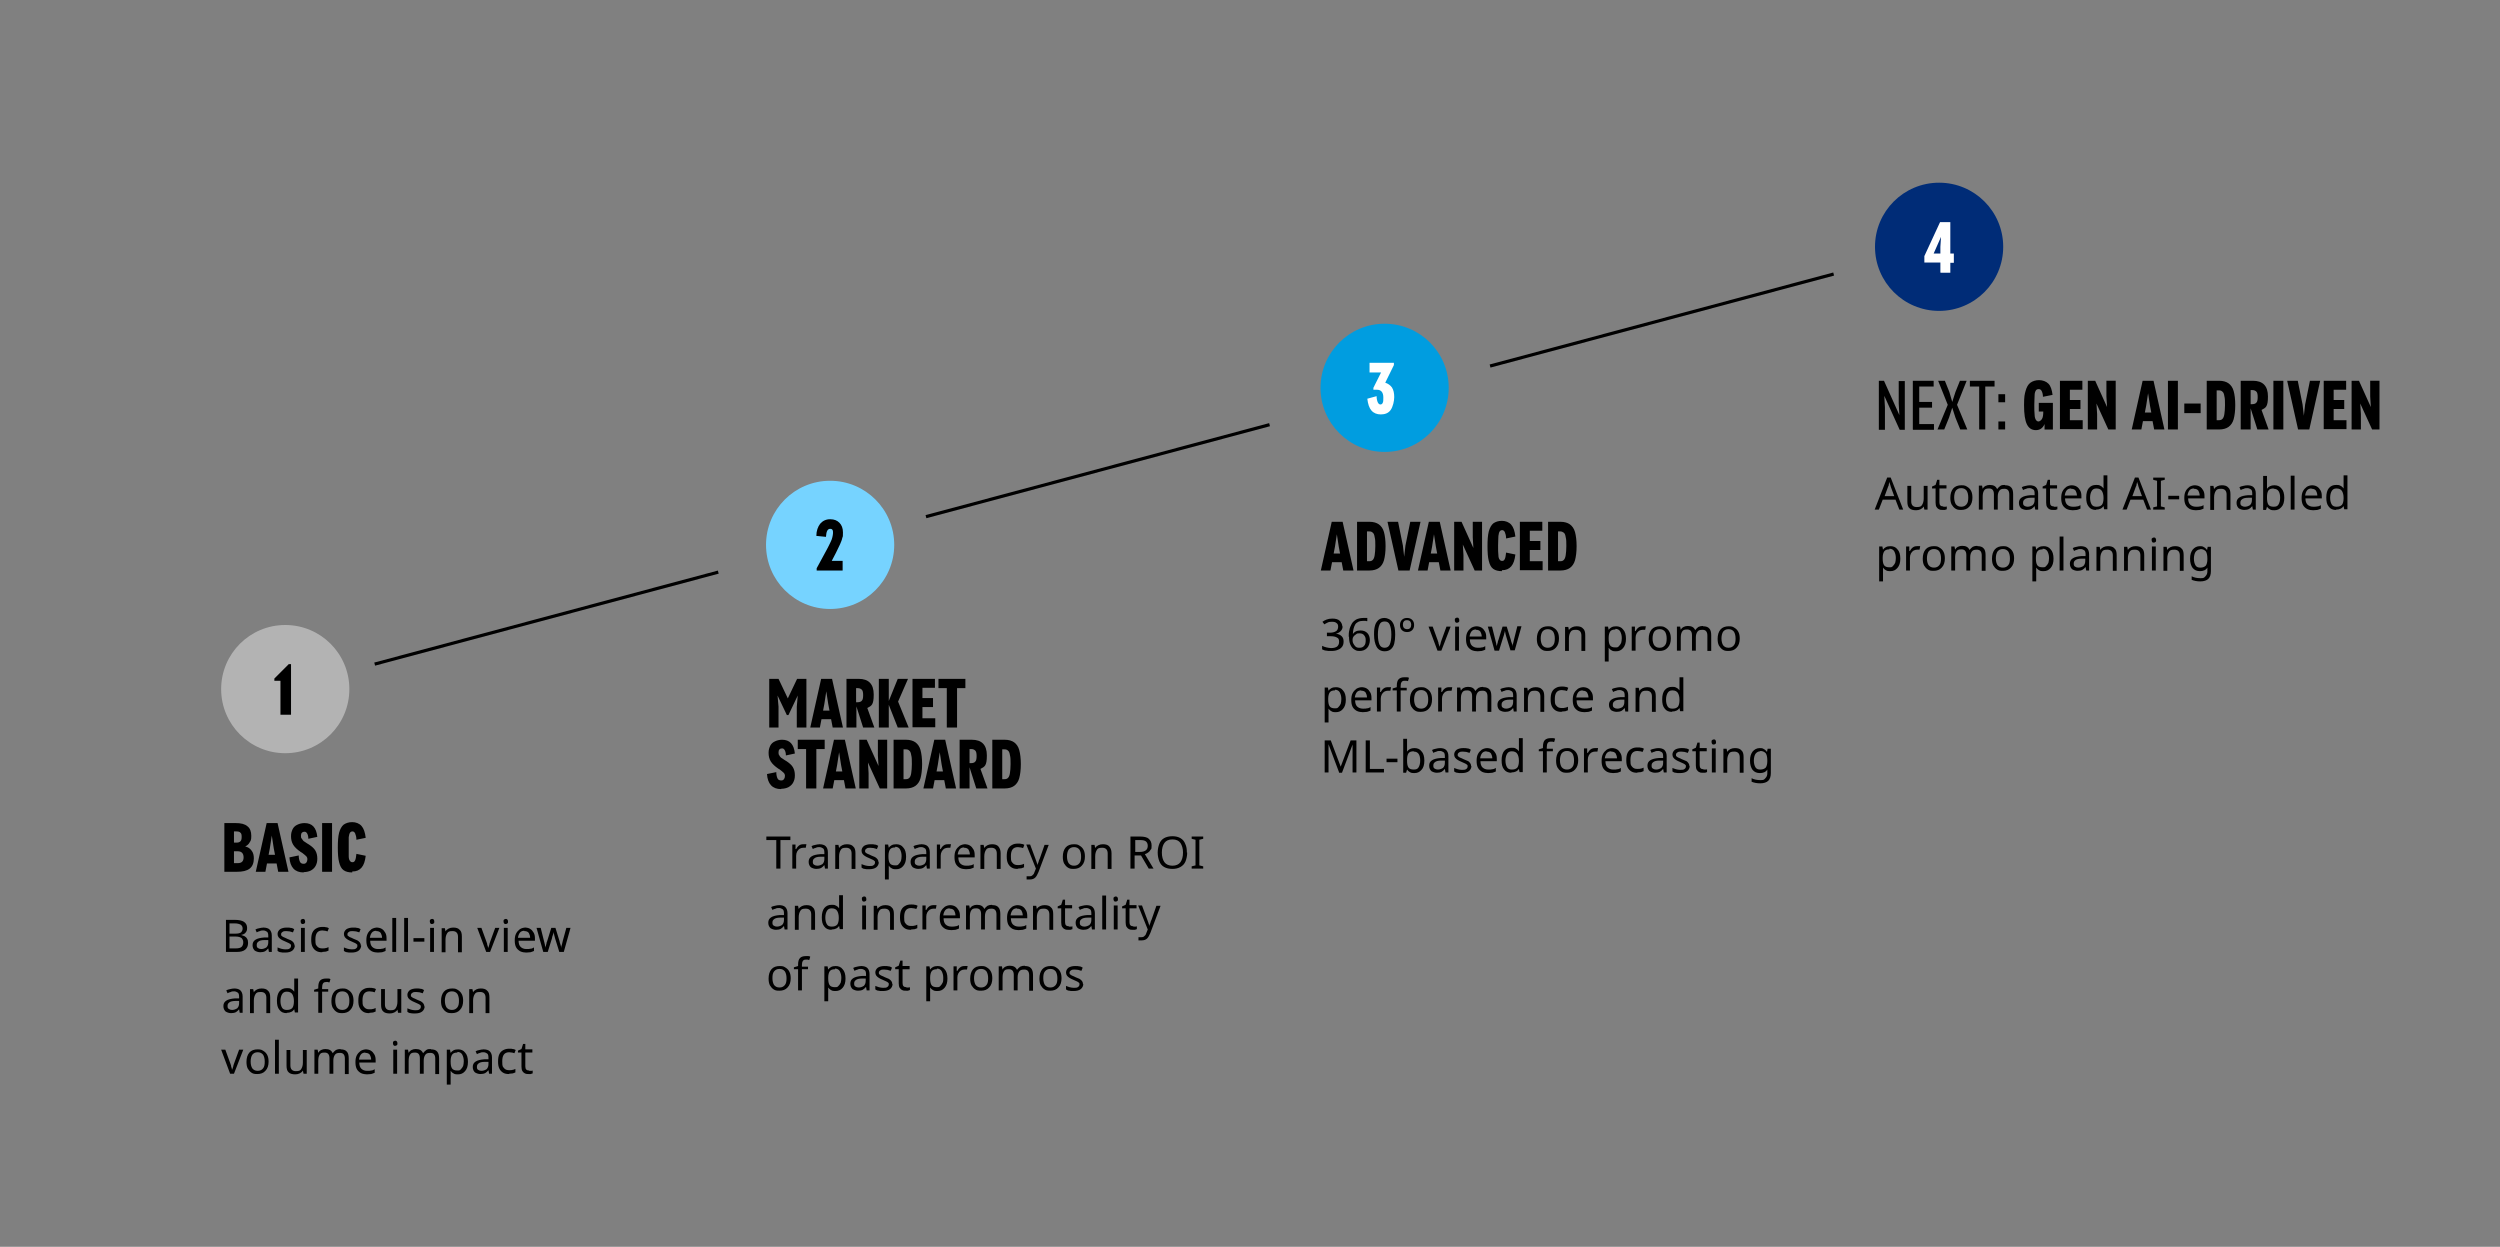 <?xml version="1.0" encoding="UTF-8"?>
<svg xmlns="http://www.w3.org/2000/svg" version="1.1" viewBox="0 0 780 389">
  <rect x="0" y="0" width="780" height="389" fill="#808080" stroke="none"/>
  <defs>
    <style>
      .cls-1 {
        fill: #002c77;
      }

      .cls-2 {
        fill: #009de0;
      }

      .cls-3 {
        fill: #76d3ff;
      }

      .cls-4 {
        fill: #fff;
      }

      .cls-5 {
        fill: #b3b3b3;
      }

      .cls-6 {
        fill: none;
        stroke: #000;
      }
    </style>
  </defs>
  <!-- Generator: Adobe Illustrator 28.7.1, SVG Export Plug-In . SVG Version: 1.2.0 Build 142)  -->
  <g>
    <g id="Layer_1">
      <circle class="cls-5" cx="89" cy="215" r="20"/>
      <path d="M87.5,223v-10.6h-1.9v-.7l4.5-4.5h.7v15.8h-3.3Z"/>
      <path d="M70,272v-15.2h3.5c1.7,0,2.9.3,3.7,1,.8.6,1.2,1.6,1.2,3s-.2,1.5-.5,2c-.3.6-.8,1-1.4,1.3.9.2,1.5.6,2,1.3.5.6.7,1.5.7,2.4,0,1.4-.4,2.5-1.3,3.2-.9.7-2.2,1-4.1,1h-3.7ZM73,269.3h1.2c1.2,0,1.8-.6,1.8-1.8s-.6-1.9-1.8-1.9h-1.2v3.7ZM73,262.9h.7c.6,0,1-.1,1.3-.4.3-.3.4-.7.4-1.4s-.1-1.1-.4-1.3c-.2-.3-.7-.4-1.3-.4h-.7v3.4ZM79.8,272l3.4-15.2h3.4l3.4,15.2h-3.2l-.5-2.6h-3l-.5,2.6h-3.1ZM83.8,266.7h2l-.4-2.1-.6-3.9-.6,3.9-.4,2.1ZM94.7,272.2c-2.7,0-4.2-1.6-4.4-4.7l2.9-.6c0,.9.2,1.6.4,2,.2.4.6.6,1.1.6s.6-.1.9-.4c.2-.3.3-.6.3-1s-.1-.7-.4-1c-.3-.3-.7-.6-1.2-1l-.5-.3c-1-.7-1.8-1.4-2.3-2.2-.5-.8-.7-1.7-.7-2.7s.2-1.5.5-2.2c.3-.6.8-1.1,1.5-1.4.6-.3,1.4-.5,2.2-.5,2.4,0,3.7,1.4,4,4.3l-2.8.6c0-.8-.2-1.4-.4-1.7-.2-.3-.4-.5-.8-.5s-.6.1-.8.3c-.2.2-.3.5-.3.9s0,.7.2.9.3.5.6.8c.3.2.7.5,1.2.8l.5.3c.9.6,1.6,1.2,2,1.9.4.7.6,1.5.6,2.5s-.2,1.6-.5,2.2c-.3.6-.8,1.1-1.5,1.5-.6.3-1.4.5-2.2.5ZM100.5,272v-15.2h3.1v15.2h-3.1ZM109.9,272.2c-1.1,0-2-.2-2.7-.7-.7-.5-1.1-1.3-1.4-2.5-.3-1.1-.4-2.7-.4-4.6s.1-3.4.4-4.6c.3-1.1.8-2,1.4-2.5.7-.5,1.6-.8,2.7-.8s2.2.4,2.9,1.2c.7.8,1.1,2,1.3,3.7l-2.9.6c0-.9-.2-1.5-.4-2-.2-.4-.5-.6-.8-.6s-.6.1-.8.4c-.2.3-.3.7-.4,1.4,0,.7,0,1.7,0,3s0,2.3,0,3c0,.7.2,1.2.4,1.4.2.3.4.4.8.4s.6-.2.8-.6c.2-.4.3-1.1.4-2l2.9.6c-.2,1.7-.6,2.9-1.3,3.7-.7.8-1.6,1.2-2.9,1.2Z"/>
      <path d="M70.4,287h2.9c1.2,0,2.2.2,2.8.6.6.4,1,1,1,1.9s-.2,1.1-.5,1.5c-.3.4-.8.6-1.4.7h0c.4.1.8.3,1.1.4.3.2.6.4.8.8.2.3.3.7.3,1.3,0,.9-.3,1.6-.9,2.1-.6.5-1.5.7-2.5.7h-3.5v-10ZM71.6,291.3h1.8c.8,0,1.4-.1,1.8-.4.3-.3.5-.7.5-1.2s-.2-.9-.6-1.2c-.4-.2-1-.4-1.8-.4h-1.7v3.2ZM71.6,292.3v3.6h2c.9,0,1.5-.2,1.8-.5s.5-.8.5-1.4-.2-.9-.5-1.3c-.4-.3-1-.5-1.9-.5h-1.9ZM82.1,289.4c.9,0,1.6.2,2,.6.4.4.7,1,.7,1.9v5.1h-.9l-.2-1.1h0c-.3.4-.7.7-1,.9-.4.2-.9.3-1.5.3s-1.2-.2-1.7-.5c-.4-.4-.7-.9-.7-1.7s.3-1.3.9-1.7c.6-.4,1.5-.6,2.7-.7h1.3v-.5c0-.6-.1-1.1-.4-1.3-.3-.2-.7-.4-1.1-.4s-.8,0-1.1.2c-.4.1-.7.2-1,.4l-.4-.9c.3-.2.7-.3,1.2-.4.4-.1.9-.2,1.4-.2ZM83.6,293.3h-1.1c-.9,0-1.6.2-1.9.5-.4.3-.5.6-.5,1.1s.1.7.4.9c.3.2.6.3,1,.3.6,0,1.1-.2,1.6-.5.4-.4.6-.9.6-1.6v-.7ZM92,294.9c0,.7-.3,1.3-.8,1.7-.5.4-1.3.6-2.2.6s-1,0-1.4-.1c-.4,0-.7-.2-1-.4v-1.1c.3.1.7.3,1.1.4.4.1.9.2,1.3.2.6,0,1.1,0,1.4-.3.3-.2.4-.5.4-.8s0-.4-.2-.5c-.1-.1-.3-.3-.6-.4-.3-.1-.6-.3-1.1-.5-.5-.2-.9-.4-1.2-.6-.3-.2-.6-.4-.8-.7-.2-.3-.3-.6-.3-1,0-.6.3-1.1.8-1.5.5-.3,1.2-.5,2-.5s.9,0,1.3.1c.4,0,.8.2,1.1.4l-.4,1c-.3-.1-.6-.2-1-.3-.3,0-.7-.1-1.1-.1s-.9,0-1.2.3c-.3.2-.4.4-.4.7s0,.4.2.5c.1.1.3.3.6.4.3.1.7.3,1.1.5s.9.4,1.2.5c.3.2.6.4.8.7.2.3.3.6.3,1ZM94.5,286.7c.2,0,.4,0,.5.2.1.1.2.3.2.6s0,.5-.2.6c-.1.1-.3.2-.5.2s-.4,0-.5-.2c-.1-.1-.2-.3-.2-.6s0-.5.2-.6c.1-.1.3-.2.5-.2ZM95.1,289.5v7.5h-1.2v-7.5h1.2ZM100.5,297.1c-.7,0-1.3-.1-1.8-.4-.5-.3-.9-.7-1.2-1.3-.3-.6-.4-1.3-.4-2.2s.1-1.7.4-2.3c.3-.6.7-1,1.3-1.3s1.1-.4,1.8-.4.7,0,1.1.1c.4,0,.7.2.9.3l-.4,1c-.2,0-.5-.2-.8-.2-.3,0-.6-.1-.8-.1-1.5,0-2.2.9-2.2,2.8s.2,1.6.5,2.1c.4.5.9.7,1.6.7s.8,0,1.1-.1c.3,0,.6-.2.9-.3v1.1c-.3.1-.5.2-.8.3-.3,0-.7.1-1.1.1ZM112.7,294.9c0,.7-.3,1.3-.8,1.7-.5.4-1.3.6-2.2.6s-1,0-1.4-.1c-.4,0-.7-.2-1-.4v-1.1c.3.1.7.3,1.1.4.4.1.9.2,1.3.2.6,0,1.1,0,1.4-.3.3-.2.4-.5.4-.8s0-.4-.2-.5c-.1-.1-.3-.3-.6-.4-.3-.1-.6-.3-1.1-.5-.5-.2-.9-.4-1.2-.6-.3-.2-.6-.4-.8-.7-.2-.3-.3-.6-.3-1,0-.6.3-1.1.8-1.5.5-.3,1.2-.5,2-.5s.9,0,1.3.1c.4,0,.8.2,1.1.4l-.4,1c-.3-.1-.6-.2-1-.3-.3,0-.7-.1-1.1-.1s-.9,0-1.2.3c-.3.2-.4.4-.4.7s0,.4.2.5.3.3.6.4c.3.1.7.3,1.1.5s.9.4,1.2.5c.3.2.6.4.8.7.2.3.3.6.3,1ZM117.4,289.4c.6,0,1.2.1,1.7.4.5.3.8.7,1.1,1.2.3.5.4,1.1.4,1.8v.7h-5.1c0,.8.2,1.5.6,1.9.4.4,1,.7,1.8.7s.9,0,1.3-.1c.4,0,.8-.2,1.1-.4v1.1c-.4.2-.8.3-1.1.4-.4,0-.8.1-1.3.1s-1.3-.1-1.9-.4c-.5-.3-1-.7-1.3-1.3-.3-.6-.4-1.3-.4-2.1s.1-1.5.4-2.1c.3-.6.7-1,1.2-1.4.5-.3,1.1-.5,1.8-.5ZM117.4,290.4c-.6,0-1.1.2-1.4.6-.3.4-.5.9-.6,1.6h3.8c0-.6-.2-1.1-.4-1.5-.3-.4-.7-.6-1.4-.6ZM123.6,297h-1.2v-10.6h1.2v10.6ZM127.3,297h-1.2v-10.6h1.2v10.6ZM129,293.8v-1.1h3.4v1.1h-3.4ZM134.8,286.7c.2,0,.4,0,.5.2.1.1.2.3.2.6s0,.5-.2.6c-.1.1-.3.2-.5.2s-.4,0-.5-.2c-.1-.1-.2-.3-.2-.6s0-.5.2-.6c.1-.1.3-.2.5-.2ZM135.4,289.5v7.5h-1.2v-7.5h1.2ZM141.4,289.4c.9,0,1.6.2,2,.7.5.4.7,1.1.7,2.1v4.9h-1.2v-4.8c0-1.2-.6-1.8-1.7-1.8s-1.4.2-1.7.7c-.3.5-.5,1.1-.5,2v3.9h-1.2v-7.5h1l.2,1h0c.2-.4.6-.7,1-.9.4-.2.9-.3,1.4-.3ZM151.7,297l-2.8-7.5h1.3l1.6,4.4c0,.2.2.4.2.7,0,.3.2.5.2.7,0,.2.1.4.1.6h0c0-.1,0-.3.2-.6,0-.2.2-.5.2-.7,0-.3.2-.5.2-.7l1.6-4.4h1.3l-2.9,7.5h-1.4ZM157.8,286.7c.2,0,.3,0,.5.2.1.1.2.3.2.6s0,.5-.2.6c-.1.1-.3.2-.5.2s-.4,0-.5-.2c-.1-.1-.2-.3-.2-.6s0-.5.2-.6c.1-.1.3-.2.5-.2ZM158.4,289.5v7.5h-1.2v-7.5h1.2ZM163.7,289.4c.6,0,1.2.1,1.7.4.5.3.8.7,1.1,1.2.3.5.4,1.1.4,1.8v.7h-5.1c0,.8.2,1.5.6,1.9.4.4,1,.7,1.8.7s.9,0,1.3-.1c.4,0,.8-.2,1.1-.4v1.1c-.4.2-.8.3-1.1.4-.4,0-.8.1-1.3.1s-1.3-.1-1.9-.4c-.5-.3-1-.7-1.3-1.3-.3-.6-.4-1.3-.4-2.1s.1-1.5.4-2.1c.3-.6.7-1,1.2-1.4.5-.3,1.1-.5,1.8-.5ZM163.6,290.4c-.6,0-1.1.2-1.4.6-.3.4-.5.9-.6,1.6h3.8c0-.6-.2-1.1-.4-1.5-.3-.4-.7-.6-1.4-.6ZM174.5,297l-1.3-4.2c-.1-.4-.2-.8-.3-1.1,0-.4-.2-.7-.2-.9h0c0,.2,0,.5-.2.9s-.2.7-.3,1.1l-1.3,4.2h-1.4l-2.1-7.5h1.3l1,4c.1.4.2.8.3,1.2,0,.4.2.8.2,1h0c0-.2,0-.4.1-.6s.1-.5.2-.7c0-.3.1-.5.2-.7l1.3-4.2h1.3l1.3,4.2c0,.3.2.7.3,1.1.1.4.2.7.2,1h0c0-.2,0-.6.2-1,.1-.4.2-.8.3-1.3l1.1-4h1.3l-2.1,7.5h-1.4ZM73,308.4c.9,0,1.6.2,2,.6.4.4.7,1,.7,1.9v5.1h-.9l-.2-1.1h0c-.3.4-.7.7-1,.9-.4.2-.9.3-1.5.3s-1.2-.2-1.7-.5c-.4-.4-.7-.9-.7-1.7s.3-1.3.9-1.7c.6-.4,1.5-.6,2.7-.7h1.3v-.5c0-.6-.1-1.1-.4-1.3s-.7-.4-1.1-.4-.8,0-1.1.2c-.4.1-.7.2-1,.4l-.4-.9c.3-.2.7-.3,1.2-.4.4-.1.9-.2,1.4-.2ZM74.5,312.3h-1.1c-.9,0-1.6.2-1.9.5-.4.3-.5.6-.5,1.1s.1.7.4.9c.3.2.6.3,1,.3.6,0,1.1-.2,1.6-.5.4-.4.6-.9.6-1.6v-.7ZM81.6,308.4c.9,0,1.6.2,2,.7.5.4.7,1.1.7,2.1v4.9h-1.2v-4.8c0-1.2-.6-1.8-1.7-1.8s-1.4.2-1.7.7c-.3.5-.5,1.1-.5,2v3.9h-1.2v-7.5h1l.2,1h0c.2-.4.6-.7,1-.9.4-.2.9-.3,1.4-.3ZM89.4,316.1c-.9,0-1.7-.3-2.2-1-.6-.7-.8-1.6-.8-2.9s.3-2.3.8-2.9c.6-.7,1.3-1,2.3-1s1.1.1,1.4.3c.4.2.7.5.9.8h0c0-.1,0-.3,0-.5,0-.2,0-.4,0-.6v-3h1.2v10.6h-1l-.2-1h0c-.2.3-.5.6-.9.8-.4.2-.9.3-1.4.3ZM89.5,315.1c.8,0,1.3-.2,1.7-.6.3-.4.5-1.1.5-2v-.2c0-.9-.2-1.6-.5-2.1-.3-.5-.9-.8-1.7-.8s-1.2.3-1.5.8c-.3.5-.5,1.2-.5,2.1s.2,1.6.5,2.1c.3.5.8.7,1.5.7ZM102.4,309.4h-1.9v6.6h-1.2v-6.6h-1.3v-.6l1.3-.4v-.4c0-1,.2-1.7.6-2.1.4-.4,1-.6,1.8-.6s.6,0,.8,0c.3,0,.5.1.6.2l-.3,1c-.1,0-.3,0-.5-.1s-.4,0-.6,0c-.4,0-.7.1-.9.4-.2.3-.3.7-.3,1.3v.5h1.9v1ZM110.3,312.2c0,1.2-.3,2.2-1,2.9-.6.7-1.5,1-2.5,1s-1.3-.1-1.8-.4c-.5-.3-.9-.8-1.2-1.3-.3-.6-.4-1.3-.4-2.1,0-1.2.3-2.2.9-2.9.6-.7,1.5-1,2.6-1s1.3.2,1.8.5c.5.3.9.7,1.2,1.3.3.6.4,1.3.4,2.1ZM104.6,312.2c0,.9.2,1.6.5,2.1.4.5.9.8,1.7.8s1.3-.3,1.7-.8c.4-.5.5-1.2.5-2.1s-.2-1.6-.5-2.1c-.4-.5-.9-.8-1.7-.8s-1.3.3-1.7.8c-.3.5-.5,1.2-.5,2.1ZM115.2,316.1c-.7,0-1.3-.1-1.8-.4s-.9-.7-1.2-1.3c-.3-.6-.4-1.3-.4-2.2s.1-1.7.4-2.3c.3-.6.7-1,1.3-1.3.5-.3,1.1-.4,1.8-.4s.7,0,1.1.1c.4,0,.7.2.9.3l-.4,1c-.2,0-.5-.2-.8-.2-.3,0-.6-.1-.8-.1-1.5,0-2.2.9-2.2,2.8s.2,1.6.5,2.1c.4.5.9.7,1.6.7s.8,0,1.1-.1c.3,0,.6-.2.9-.3v1.1c-.3.1-.5.2-.8.3-.3,0-.7.1-1.1.1ZM125.2,308.5v7.5h-1l-.2-1h0c-.2.4-.6.7-1,.9-.4.2-.9.3-1.4.3-.9,0-1.6-.2-2-.6-.5-.4-.7-1.1-.7-2.1v-4.9h1.2v4.8c0,1.2.6,1.8,1.7,1.8s1.4-.2,1.7-.7c.3-.5.5-1.1.5-2v-3.9h1.2ZM132.5,313.9c0,.7-.3,1.3-.8,1.7-.5.4-1.3.6-2.2.6s-1,0-1.4-.1c-.4,0-.7-.2-1-.4v-1.1c.3.1.7.3,1.1.4.4.1.9.2,1.3.2.6,0,1.1,0,1.4-.3.3-.2.4-.5.4-.8s0-.4-.2-.5c-.1-.1-.3-.3-.6-.4-.3-.1-.6-.3-1.1-.5-.5-.2-.9-.4-1.2-.6-.3-.2-.6-.4-.8-.7-.2-.3-.3-.6-.3-1,0-.6.3-1.1.8-1.5.5-.3,1.2-.5,2-.5s.9,0,1.3.1c.4,0,.8.2,1.1.4l-.4,1c-.3-.1-.6-.2-1-.3-.3,0-.7-.1-1.1-.1s-.9,0-1.2.3c-.3.2-.4.4-.4.7s0,.4.2.5.3.3.6.4c.3.1.7.3,1.1.5s.9.4,1.2.5c.3.2.6.4.8.7.2.3.3.6.3,1ZM144.5,312.2c0,1.2-.3,2.2-1,2.9-.6.7-1.5,1-2.5,1s-1.3-.1-1.8-.4c-.5-.3-.9-.8-1.2-1.3-.3-.6-.4-1.3-.4-2.1,0-1.2.3-2.2.9-2.9.6-.7,1.5-1,2.6-1s1.3.2,1.8.5c.5.3.9.7,1.2,1.3.3.6.4,1.3.4,2.1ZM138.8,312.2c0,.9.2,1.6.5,2.1.4.5.9.8,1.7.8s1.3-.3,1.7-.8c.4-.5.5-1.2.5-2.1s-.2-1.6-.5-2.1c-.4-.5-.9-.8-1.7-.8s-1.3.3-1.7.8c-.3.5-.5,1.2-.5,2.1ZM150,308.4c.9,0,1.6.2,2,.7.5.4.7,1.1.7,2.1v4.9h-1.2v-4.8c0-1.2-.6-1.8-1.7-1.8s-1.4.2-1.7.7c-.3.5-.5,1.1-.5,2v3.9h-1.2v-7.5h1l.2,1h0c.2-.4.6-.7,1-.9.4-.2.9-.3,1.4-.3ZM71.8,335l-2.8-7.5h1.3l1.6,4.4c0,.2.2.4.2.7,0,.3.2.5.2.7,0,.2.1.4.1.6h0c0-.1,0-.3.2-.6,0-.2.2-.5.2-.7,0-.3.2-.5.2-.7l1.6-4.4h1.3l-2.9,7.5h-1.4ZM83.8,331.2c0,1.2-.3,2.2-1,2.9-.6.7-1.5,1-2.5,1s-1.3-.1-1.8-.4c-.5-.3-.9-.8-1.2-1.3-.3-.6-.4-1.3-.4-2.1,0-1.2.3-2.2.9-2.9.6-.7,1.5-1,2.6-1s1.3.2,1.8.5c.5.3.9.7,1.2,1.3.3.6.4,1.3.4,2.1ZM78.2,331.2c0,.9.2,1.6.5,2.1.4.5.9.8,1.7.8s1.3-.3,1.7-.8c.4-.5.5-1.2.5-2.1s-.2-1.6-.5-2.1c-.4-.5-.9-.8-1.7-.8s-1.3.3-1.7.8c-.3.5-.5,1.2-.5,2.1ZM87,335h-1.2v-10.6h1.2v10.6ZM95.7,327.5v7.5h-1l-.2-1h0c-.2.4-.6.7-1,.9-.4.2-.9.3-1.4.3-.9,0-1.6-.2-2-.6-.5-.4-.7-1.1-.7-2.1v-4.9h1.2v4.8c0,1.2.6,1.8,1.7,1.8s1.4-.2,1.7-.7c.3-.5.5-1.1.5-2v-3.9h1.2ZM106.3,327.4c.8,0,1.5.2,1.9.7.4.4.6,1.1.6,2.1v4.9h-1.2v-4.8c0-1.2-.5-1.8-1.5-1.8s-1.3.2-1.6.6c-.3.4-.5,1-.5,1.8v4.1h-1.2v-4.8c0-1.2-.5-1.8-1.5-1.8s-1.3.2-1.6.7c-.3.5-.4,1.1-.4,2v3.9h-1.2v-7.5h1l.2,1h0c.2-.4.5-.7.9-.9.4-.2.8-.3,1.3-.3,1.2,0,1.9.4,2.3,1.3h0c.3-.4.6-.7,1-1,.4-.2.9-.3,1.4-.3ZM114,327.4c.6,0,1.2.1,1.7.4.5.3.8.7,1.1,1.2.3.5.4,1.1.4,1.8v.7h-5.1c0,.8.2,1.5.6,1.9.4.4,1,.7,1.8.7s.9,0,1.3-.1c.4,0,.8-.2,1.1-.4v1.1c-.4.2-.8.3-1.1.4-.4,0-.8.1-1.3.1s-1.3-.1-1.9-.4c-.5-.3-1-.7-1.3-1.3-.3-.6-.4-1.3-.4-2.1s.1-1.5.4-2.1c.3-.6.7-1,1.2-1.4.5-.3,1.1-.5,1.8-.5ZM114,328.4c-.6,0-1.1.2-1.4.6-.3.4-.5.9-.6,1.6h3.8c0-.6-.2-1.1-.4-1.5-.3-.4-.7-.6-1.4-.6ZM123.3,324.7c.2,0,.3,0,.5.2.1.1.2.3.2.6s0,.5-.2.6c-.1.1-.3.2-.5.2s-.4,0-.5-.2c-.1-.1-.2-.3-.2-.6s0-.5.2-.6c.1-.1.3-.2.5-.2ZM123.9,327.5v7.5h-1.2v-7.5h1.2ZM134.5,327.4c.8,0,1.5.2,1.9.7s.6,1.1.6,2.1v4.9h-1.2v-4.8c0-1.2-.5-1.8-1.5-1.8s-1.3.2-1.6.6c-.3.4-.5,1-.5,1.8v4.1h-1.2v-4.8c0-1.2-.5-1.8-1.5-1.8s-1.3.2-1.6.7c-.3.5-.4,1.1-.4,2v3.9h-1.2v-7.5h1l.2,1h0c.2-.4.5-.7.9-.9.4-.2.8-.3,1.3-.3,1.2,0,1.9.4,2.3,1.3h0c.3-.4.6-.7,1-1s.9-.3,1.4-.3ZM142.9,327.4c.9,0,1.7.3,2.2,1,.6.6.9,1.6.9,2.9s-.3,2.2-.9,2.9c-.6.7-1.3,1-2.2,1s-1.1-.1-1.4-.3c-.4-.2-.7-.5-.9-.8h0c0,.2,0,.4,0,.6,0,.2,0,.5,0,.6v3.1h-1.2v-10.9h1l.2,1h0c.2-.3.5-.6.9-.8s.8-.3,1.5-.3ZM142.7,328.4c-.8,0-1.3.2-1.6.6-.3.4-.5,1.1-.5,2v.2c0,.9.1,1.6.4,2.1.3.5.9.7,1.7.7s.8-.1,1.1-.4c.3-.3.5-.6.7-1,.1-.4.2-.9.2-1.5,0-.9-.2-1.5-.5-2.1-.3-.5-.8-.8-1.5-.8ZM150.8,327.4c.9,0,1.6.2,2,.6.4.4.7,1,.7,1.9v5.1h-.9l-.2-1.1h0c-.3.4-.7.7-1,.9-.4.2-.9.3-1.5.3s-1.2-.2-1.7-.5c-.4-.4-.7-.9-.7-1.7s.3-1.3.9-1.7c.6-.4,1.5-.6,2.7-.7h1.3v-.5c0-.6-.1-1.1-.4-1.3-.3-.2-.7-.4-1.1-.4s-.8,0-1.1.2c-.4.1-.7.2-1,.4l-.4-.9c.3-.2.7-.3,1.2-.4.4-.1.9-.2,1.4-.2ZM152.3,331.3h-1.1c-.9,0-1.6.2-1.9.5-.4.3-.5.6-.5,1.1s.1.7.4.9c.3.2.6.3,1,.3.6,0,1.1-.2,1.6-.5.4-.4.6-.9.6-1.6v-.7ZM158.8,335.1c-.7,0-1.3-.1-1.8-.4s-.9-.7-1.2-1.3c-.3-.6-.4-1.3-.4-2.2s.1-1.7.4-2.3c.3-.6.7-1,1.3-1.3s1.1-.4,1.8-.4.7,0,1.1.1c.4,0,.7.2.9.3l-.4,1c-.2,0-.5-.2-.8-.2-.3,0-.6-.1-.8-.1-1.5,0-2.2.9-2.2,2.8s.2,1.6.5,2.1c.4.5.9.7,1.6.7s.8,0,1.1-.1c.3,0,.6-.2.9-.3v1.1c-.3.1-.5.2-.8.3-.3,0-.7.1-1.1.1ZM165.1,334.1c.2,0,.4,0,.6,0,.2,0,.4,0,.5-.1v.9c-.1,0-.3.1-.6.2-.2,0-.5,0-.7,0-.4,0-.8,0-1.1-.2-.3-.1-.6-.4-.8-.7-.2-.3-.3-.8-.3-1.4v-4.4h-1.1v-.6l1.1-.5.5-1.6h.7v1.7h2.2v1h-2.2v4.3c0,.5.1.8.3,1,.2.2.5.3.9.3Z"/>
      <circle class="cls-3" cx="259" cy="170" r="20"/>
      <path d="M254.8,178v-.7l3.2-5.9c.5-.9.8-1.6,1.1-2.2.3-.6.5-1.1.6-1.6.1-.5.2-.9.2-1.3s0-.8-.2-1c-.1-.2-.3-.3-.7-.3-.8,0-1.2.8-1.3,2.5l-3-.3c0-1.6.5-2.9,1.2-3.8.8-.9,1.8-1.4,3.1-1.4s2.2.4,2.9,1.1c.7.7,1.1,1.7,1.1,3s0,1.2-.2,1.7c-.1.6-.4,1.3-.7,2-.3.7-.8,1.6-1.3,2.7l-1.3,2.5h3.4v3h-8.1Z"/>
      <path d="M240,227v-15.2h2.9l2.9,6.1,2.9-6.1h2.9v15.2h-3v-6.5l.3-3.5-2.9,6.1h-.5l-2.9-6.1.3,3.5v6.5h-3ZM252.8,227l3.4-15.2h3.4l3.4,15.2h-3.2l-.5-2.6h-3l-.5,2.6h-3.1ZM256.8,221.7h2l-.4-2.1-.6-3.9-.6,3.9-.4,2.1ZM264.1,227v-15.2h3.8c3.1,0,4.7,1.6,4.7,4.9s-.7,3.5-2,4.2l2.2,6.1h-3.5l-2.1-6.6v6.6h-3.1ZM267.1,219.1h.5c.6,0,1.1-.2,1.3-.5.3-.3.4-.9.4-1.7s-.1-1.4-.4-1.7c-.3-.3-.7-.5-1.3-.5h-.5v4.5ZM280.1,227l-2.8-7.1v7.1h-3.1v-15.2h3.1v6.9l2.8-6.9h3.2l-3.1,7.1,3.3,8.1h-3.4ZM284.7,227v-15.2h7v2.8h-3.9v3.2h3.3v2.8h-3.3v3.5h4v2.8h-7.1ZM295.4,227v-12.3h-2.6v-2.9h8.4v2.9h-2.6v12.3h-3.1ZM243.7,246.2c-2.7,0-4.2-1.6-4.4-4.7l2.9-.6c0,.9.2,1.6.4,2,.2.4.6.6,1.1.6s.6-.1.9-.4c.2-.3.3-.6.3-1s-.1-.7-.4-1c-.3-.3-.7-.6-1.2-1l-.5-.3c-1-.7-1.8-1.4-2.3-2.2-.5-.8-.7-1.7-.7-2.7s.2-1.5.5-2.2c.3-.6.8-1.1,1.5-1.4.6-.3,1.4-.5,2.2-.5,2.4,0,3.7,1.4,4,4.3l-2.8.6c0-.8-.2-1.4-.4-1.7-.2-.3-.4-.5-.8-.5s-.6.1-.8.3c-.2.2-.3.5-.3.9s0,.7.2.9c.1.3.3.5.6.8.3.2.7.5,1.2.8l.5.3c.9.6,1.6,1.2,2,1.9.4.7.6,1.5.6,2.5s-.2,1.6-.5,2.2c-.3.6-.8,1.1-1.5,1.5-.6.3-1.4.5-2.2.5ZM251.5,246v-12.3h-2.6v-2.9h8.4v2.9h-2.6v12.3h-3.1ZM256.8,246l3.4-15.2h3.4l3.4,15.2h-3.2l-.5-2.6h-3l-.5,2.6h-3.1ZM260.8,240.7h2l-.4-2.1-.6-3.9-.6,3.9-.4,2.1ZM268.1,246v-15.2h2.3l3.7,8.2-.2-3.3v-4.9h2.9v15.2h-2.3l-3.7-8.1.2,3.3v4.8h-2.9ZM278.8,246v-15.2h3.9c1.2,0,2.2.3,2.9.8.7.5,1.3,1.3,1.6,2.4.3,1.1.5,2.6.5,4.4s-.2,3.3-.5,4.4c-.3,1.1-.9,1.9-1.6,2.4-.7.5-1.7.8-2.9.8h-3.9ZM281.9,243.1h.7c.5,0,.8-.1,1.1-.4.3-.3.5-.8.6-1.5.1-.7.2-1.6.2-2.8s0-2.1-.2-2.8c-.1-.7-.3-1.2-.6-1.4-.3-.3-.6-.4-1.1-.4h-.7v9.4ZM288.1,246l3.4-15.2h3.4l3.4,15.2h-3.2l-.5-2.6h-3l-.5,2.6h-3.1ZM292.2,240.7h2l-.4-2.1-.6-3.9-.6,3.9-.4,2.1ZM299.4,246v-15.2h3.8c3.1,0,4.7,1.6,4.7,4.9s-.7,3.5-2,4.2l2.2,6.1h-3.5l-2.1-6.6v6.6h-3.1ZM302.5,238.1h.5c.6,0,1.1-.2,1.3-.5.3-.3.4-.9.4-1.7s-.1-1.4-.4-1.7c-.3-.3-.7-.5-1.3-.5h-.5v4.5ZM309.6,246v-15.2h3.9c1.2,0,2.2.3,2.9.8.7.5,1.3,1.3,1.6,2.4.3,1.1.5,2.6.5,4.4s-.2,3.3-.5,4.4c-.3,1.1-.9,1.9-1.6,2.4-.7.5-1.7.8-2.9.8h-3.9ZM312.7,243.1h.7c.5,0,.8-.1,1.1-.4.3-.3.5-.8.6-1.5.1-.7.2-1.6.2-2.8s0-2.1-.2-2.8c-.1-.7-.3-1.2-.6-1.4-.3-.3-.6-.4-1.1-.4h-.7v9.4Z"/>
      <path d="M243.5,271h-1.3v-8.9h-3.1v-1.1h7.5v1.1h-3.1v8.9ZM250.8,263.4c.1,0,.3,0,.4,0,.2,0,.3,0,.4,0l-.2,1.1c-.1,0-.3,0-.4,0-.1,0-.3,0-.4,0-.4,0-.7.1-1.1.3-.3.2-.6.5-.8.9-.2.4-.3.8-.3,1.3v4h-1.2v-7.5h1v1.4h.2c.2-.4.5-.8.9-1.1.4-.3.8-.4,1.4-.4ZM255.6,263.4c.9,0,1.6.2,2,.6.4.4.7,1,.7,1.9v5.1h-.9l-.2-1.1h0c-.3.4-.7.7-1,.9-.4.2-.9.3-1.5.3s-1.2-.2-1.7-.5c-.4-.4-.7-.9-.7-1.7s.3-1.3.9-1.7c.6-.4,1.5-.6,2.7-.7h1.3v-.5c0-.6-.1-1.1-.4-1.3-.3-.2-.7-.4-1.1-.4s-.8,0-1.1.2c-.4.1-.7.2-1,.4l-.4-.9c.3-.2.7-.3,1.2-.4.4-.1.9-.2,1.4-.2ZM257.1,267.3h-1.1c-.9,0-1.6.2-1.9.5-.4.3-.5.6-.5,1.1s.1.7.4.9c.3.2.6.3,1,.3.6,0,1.1-.2,1.6-.5.4-.4.6-.9.6-1.6v-.7ZM264.2,263.4c.9,0,1.6.2,2,.7.5.4.7,1.1.7,2.1v4.9h-1.2v-4.8c0-1.2-.6-1.8-1.7-1.8s-1.4.2-1.7.7c-.3.5-.5,1.1-.5,2v3.9h-1.2v-7.5h1l.2,1h0c.2-.4.6-.7,1-.9.4-.2.9-.3,1.4-.3ZM274.2,268.9c0,.7-.3,1.3-.8,1.7-.5.4-1.3.6-2.2.6s-1,0-1.4-.1c-.4,0-.7-.2-1-.4v-1.1c.3.1.7.3,1.1.4.4.1.9.2,1.3.2.6,0,1.1,0,1.4-.3.3-.2.4-.5.4-.8s0-.4-.2-.5c-.1-.1-.3-.3-.6-.4-.3-.1-.6-.3-1.1-.5-.5-.2-.9-.4-1.2-.6-.3-.2-.6-.4-.8-.7-.2-.3-.3-.6-.3-1,0-.6.3-1.1.8-1.5.5-.3,1.2-.5,2-.5s.9,0,1.3.1c.4,0,.8.2,1.1.4l-.4,1c-.3-.1-.6-.2-1-.3-.3,0-.7-.1-1.1-.1s-.9,0-1.2.3c-.3.2-.4.4-.4.7s0,.4.2.5c.1.1.3.3.6.4.3.1.7.3,1.1.5.5.2.9.4,1.2.5.3.2.6.4.8.7.2.3.3.6.3,1ZM279.6,263.4c.9,0,1.7.3,2.2,1,.6.6.9,1.6.9,2.9s-.3,2.2-.9,2.9c-.6.7-1.3,1-2.2,1s-1.1-.1-1.4-.3c-.4-.2-.7-.5-.9-.8h0c0,.2,0,.4,0,.6,0,.2,0,.5,0,.6v3.1h-1.2v-10.9h1l.2,1h0c.2-.3.5-.6.9-.8.4-.2.8-.3,1.5-.3ZM279.3,264.4c-.8,0-1.3.2-1.6.6-.3.4-.5,1.1-.5,2v.2c0,.9.1,1.6.4,2.1.3.5.9.7,1.7.7s.8-.1,1.1-.4c.3-.3.5-.6.7-1,.1-.4.2-.9.2-1.5,0-.9-.2-1.5-.5-2.1-.3-.5-.8-.8-1.5-.8ZM287.4,263.4c.9,0,1.6.2,2,.6.4.4.7,1,.7,1.9v5.1h-.9l-.2-1.1h0c-.3.4-.7.7-1,.9-.4.2-.9.3-1.5.3s-1.2-.2-1.7-.5c-.4-.4-.7-.9-.7-1.7s.3-1.3.9-1.7c.6-.4,1.5-.6,2.7-.7h1.3v-.5c0-.6-.1-1.1-.4-1.3-.3-.2-.7-.4-1.1-.4s-.8,0-1.1.2c-.4.1-.7.2-1,.4l-.4-.9c.3-.2.7-.3,1.2-.4.4-.1.9-.2,1.4-.2ZM288.9,267.3h-1.1c-.9,0-1.6.2-1.9.5-.4.3-.5.6-.5,1.1s.1.7.4.9c.3.2.6.3,1,.3.6,0,1.1-.2,1.6-.5.4-.4.6-.9.6-1.6v-.7ZM295.9,263.4c.1,0,.3,0,.4,0,.2,0,.3,0,.4,0l-.2,1.1c-.1,0-.3,0-.4,0-.1,0-.3,0-.4,0-.4,0-.7.1-1.1.3-.3.2-.6.5-.8.9-.2.4-.3.8-.3,1.3v4h-1.2v-7.5h1v1.4h.2c.2-.4.5-.8.9-1.1.4-.3.8-.4,1.4-.4ZM300.9,263.4c.6,0,1.2.1,1.7.4.5.3.8.7,1.1,1.2.3.5.4,1.1.4,1.8v.7h-5.1c0,.8.2,1.5.6,1.9.4.4,1,.7,1.8.7s.9,0,1.3-.1c.4,0,.8-.2,1.1-.4v1.1c-.4.2-.8.3-1.1.4-.4,0-.8.1-1.3.1s-1.3-.1-1.9-.4c-.5-.3-1-.7-1.3-1.3-.3-.6-.4-1.3-.4-2.1s.1-1.5.4-2.1c.3-.6.7-1,1.2-1.4.5-.3,1.1-.5,1.8-.5ZM300.8,264.4c-.6,0-1.1.2-1.4.6-.3.4-.5.9-.6,1.6h3.8c0-.6-.2-1.1-.4-1.5-.3-.4-.7-.6-1.4-.6ZM309.5,263.4c.9,0,1.6.2,2,.7s.7,1.1.7,2.1v4.9h-1.2v-4.8c0-1.2-.6-1.8-1.7-1.8s-1.4.2-1.7.7c-.3.5-.5,1.1-.5,2v3.9h-1.2v-7.5h1l.2,1h0c.2-.4.6-.7,1-.9.4-.2.9-.3,1.4-.3ZM317.5,271.1c-.7,0-1.3-.1-1.8-.4-.5-.3-.9-.7-1.2-1.3-.3-.6-.4-1.3-.4-2.2s.1-1.7.4-2.3c.3-.6.7-1,1.3-1.3.5-.3,1.1-.4,1.8-.4s.7,0,1.1.1c.4,0,.7.2.9.3l-.4,1c-.2,0-.5-.2-.8-.2-.3,0-.6-.1-.8-.1-1.5,0-2.2.9-2.2,2.8s.2,1.6.5,2.1c.4.5.9.7,1.6.7s.8,0,1.1-.1c.3,0,.6-.2.9-.3v1.1c-.3.1-.5.2-.8.3-.3,0-.7.1-1.1.1ZM320.1,263.5h1.3l1.6,4.3c.1.4.3.7.4,1.1s.2.7.3,1h0c0-.2.1-.5.3-.9.1-.4.2-.8.4-1.1l1.5-4.3h1.3l-3.2,8.5c-.3.7-.6,1.3-1,1.7-.4.4-1,.6-1.7.6s-.4,0-.6,0c-.2,0-.3,0-.4,0v-1c.1,0,.2,0,.4,0,.1,0,.3,0,.5,0,.4,0,.8-.1,1-.4.3-.2.5-.6.6-1l.4-1-3-7.5ZM338.5,267.2c0,1.2-.3,2.2-1,2.9-.6.7-1.5,1-2.5,1s-1.3-.1-1.8-.4c-.5-.3-.9-.8-1.2-1.3-.3-.6-.4-1.3-.4-2.1,0-1.2.3-2.2.9-2.9.6-.7,1.5-1,2.6-1s1.3.2,1.8.5c.5.3.9.7,1.2,1.3.3.6.4,1.3.4,2.1ZM332.9,267.2c0,.9.2,1.6.5,2.1.4.5.9.8,1.7.8s1.3-.3,1.7-.8c.4-.5.5-1.2.5-2.1s-.2-1.6-.5-2.1c-.4-.5-.9-.8-1.7-.8s-1.3.3-1.7.8c-.3.5-.5,1.2-.5,2.1ZM344.1,263.4c.9,0,1.6.2,2,.7s.7,1.1.7,2.1v4.9h-1.2v-4.8c0-1.2-.6-1.8-1.7-1.8s-1.4.2-1.7.7c-.3.5-.5,1.1-.5,2v3.9h-1.2v-7.5h1l.2,1h0c.2-.4.6-.7,1-.9.4-.2.9-.3,1.4-.3ZM355.7,261c1.2,0,2.2.2,2.7.7.6.5.9,1.2.9,2.1s0,1-.3,1.3c-.2.4-.4.6-.8.9-.3.2-.6.4-1,.5l2.7,4.5h-1.5l-2.4-4.1h-2v4.1h-1.3v-10h2.8ZM355.6,262.1h-1.4v3.7h1.5c.8,0,1.4-.2,1.8-.5.4-.3.6-.8.6-1.4s-.2-1.1-.6-1.4c-.4-.3-1-.4-1.8-.4ZM370.4,266c0,1-.2,1.9-.5,2.7-.3.8-.9,1.4-1.6,1.8-.7.4-1.5.6-2.5.6s-1.9-.2-2.6-.6c-.7-.4-1.2-1-1.5-1.8s-.5-1.7-.5-2.7.2-1.9.5-2.7c.3-.8.8-1.4,1.5-1.8.7-.4,1.6-.6,2.6-.6s1.8.2,2.5.6c.7.4,1.2,1,1.5,1.8.4.8.5,1.7.5,2.7ZM362.5,266c0,1.3.3,2.3.8,3,.5.7,1.4,1.1,2.5,1.1s2-.4,2.5-1.1c.5-.7.8-1.7.8-3s-.3-2.2-.8-3c-.5-.7-1.3-1.1-2.5-1.1s-2,.4-2.5,1.1c-.5.7-.8,1.7-.8,3ZM375.4,271h-3.6v-.7l1.2-.3v-8l-1.2-.3v-.7h3.6v.7l-1.2.3v8l1.2.3v.7ZM243,282.4c.9,0,1.6.2,2,.6.4.4.7,1,.7,1.9v5.1h-.9l-.2-1.1h0c-.3.4-.7.7-1,.9-.4.2-.9.3-1.5.3s-1.2-.2-1.7-.5c-.4-.4-.7-.9-.7-1.7s.3-1.3.9-1.7c.6-.4,1.5-.6,2.7-.7h1.3v-.5c0-.6-.1-1.1-.4-1.3s-.7-.4-1.1-.4-.8,0-1.1.2c-.4.1-.7.2-1,.4l-.4-.9c.3-.2.7-.3,1.2-.4.4-.1.9-.2,1.4-.2ZM244.5,286.3h-1.1c-.9,0-1.6.2-1.9.5-.4.3-.5.6-.5,1.1s.1.7.4.9c.3.2.6.3,1,.3.6,0,1.1-.2,1.6-.5.4-.4.6-.9.6-1.6v-.7ZM251.6,282.4c.9,0,1.6.2,2,.7.5.4.7,1.1.7,2.1v4.9h-1.2v-4.8c0-1.2-.6-1.8-1.7-1.8s-1.4.2-1.7.7c-.3.5-.5,1.1-.5,2v3.9h-1.2v-7.5h1l.2,1h0c.2-.4.6-.7,1-.9.4-.2.9-.3,1.4-.3ZM259.4,290.1c-.9,0-1.7-.3-2.2-1-.6-.7-.8-1.6-.8-2.9s.3-2.3.8-2.9c.6-.7,1.3-1,2.3-1s1,.1,1.4.3c.4.2.7.5.9.8h0c0-.1,0-.3,0-.5,0-.2,0-.4,0-.6v-3h1.2v10.6h-1l-.2-1h0c-.2.3-.5.6-.9.8-.4.2-.9.3-1.4.3ZM259.5,289.1c.8,0,1.3-.2,1.7-.6.3-.4.5-1.1.5-2v-.2c0-.9-.2-1.6-.5-2.1-.3-.5-.9-.8-1.7-.8s-1.2.3-1.5.8c-.3.5-.5,1.2-.5,2.1s.2,1.6.5,2.1c.3.5.8.7,1.5.7ZM269.6,279.7c.2,0,.4,0,.5.2.1.1.2.3.2.6s0,.5-.2.6c-.1.1-.3.2-.5.2s-.4,0-.5-.2c-.1-.1-.2-.3-.2-.6s0-.5.2-.6c.1-.1.3-.2.5-.2ZM270.2,282.5v7.5h-1.2v-7.5h1.2ZM276.2,282.4c.9,0,1.6.2,2,.7.5.4.7,1.1.7,2.1v4.9h-1.2v-4.8c0-1.2-.6-1.8-1.7-1.8s-1.4.2-1.7.7c-.3.5-.5,1.1-.5,2v3.9h-1.2v-7.5h1l.2,1h0c.2-.4.6-.7,1-.9.4-.2.9-.3,1.4-.3ZM284.2,290.1c-.7,0-1.3-.1-1.8-.4-.5-.3-.9-.7-1.2-1.3-.3-.6-.4-1.3-.4-2.2s.1-1.7.4-2.3c.3-.6.7-1,1.3-1.3.5-.3,1.1-.4,1.8-.4s.7,0,1.1.1c.4,0,.7.2.9.3l-.4,1c-.2,0-.5-.2-.8-.2-.3,0-.6-.1-.8-.1-1.5,0-2.2.9-2.2,2.8s.2,1.6.5,2.1c.4.5.9.7,1.6.7s.8,0,1.1-.1c.3,0,.6-.2.9-.3v1.1c-.3.1-.5.2-.8.3-.3,0-.7.1-1.1.1ZM291.4,282.4c.1,0,.3,0,.4,0,.2,0,.3,0,.4,0l-.2,1.1c-.1,0-.3,0-.4,0-.1,0-.3,0-.4,0-.4,0-.7.1-1.1.3-.3.2-.6.5-.8.9-.2.4-.3.8-.3,1.3v4h-1.2v-7.5h1v1.4h.2c.2-.4.5-.8.9-1.1.4-.3.9-.4,1.4-.4ZM296.3,282.4c.6,0,1.2.1,1.7.4s.8.7,1.1,1.2c.3.5.4,1.1.4,1.8v.7h-5.1c0,.8.2,1.5.6,1.9.4.4,1,.7,1.8.7s.9,0,1.3-.1c.4,0,.8-.2,1.1-.4v1.1c-.4.2-.8.3-1.1.4-.4,0-.8.1-1.3.1s-1.3-.1-1.9-.4c-.5-.3-1-.7-1.3-1.3-.3-.6-.4-1.3-.4-2.1s.1-1.5.4-2.1c.3-.6.7-1,1.2-1.4.5-.3,1.1-.5,1.8-.5ZM296.3,283.4c-.6,0-1.1.2-1.4.6-.3.4-.5.9-.6,1.6h3.8c0-.6-.2-1.1-.4-1.5-.3-.4-.7-.6-1.4-.6ZM309.6,282.4c.9,0,1.5.2,1.9.7.4.4.6,1.1.6,2.1v4.9h-1.2v-4.8c0-1.2-.5-1.8-1.5-1.8s-1.2.2-1.6.6c-.3.4-.5,1-.5,1.8v4.1h-1.2v-4.8c0-1.2-.5-1.8-1.5-1.8s-1.3.2-1.6.7c-.3.5-.4,1.1-.4,2v3.9h-1.2v-7.5h1l.2,1h0c.2-.4.5-.7.9-.9.4-.2.8-.3,1.3-.3,1.2,0,1.9.4,2.3,1.3h0c.3-.4.6-.7,1-1,.4-.2.9-.3,1.4-.3ZM317.3,282.4c.6,0,1.2.1,1.7.4.5.3.8.7,1.1,1.2.3.5.4,1.1.4,1.8v.7h-5.1c0,.8.2,1.5.6,1.9.4.4,1,.7,1.8.7s.9,0,1.3-.1c.4,0,.8-.2,1.1-.4v1.1c-.4.2-.8.3-1.1.4-.4,0-.8.1-1.3.1s-1.3-.1-1.9-.4c-.5-.3-1-.7-1.3-1.3-.3-.6-.4-1.3-.4-2.1s.1-1.5.4-2.1c.3-.6.7-1,1.2-1.4.5-.3,1.1-.5,1.8-.5ZM317.3,283.4c-.6,0-1.1.2-1.4.6-.3.4-.5.9-.6,1.6h3.8c0-.6-.2-1.1-.4-1.5-.3-.4-.7-.6-1.4-.6ZM325.9,282.4c.9,0,1.6.2,2,.7.5.4.7,1.1.7,2.1v4.9h-1.2v-4.8c0-1.2-.6-1.8-1.7-1.8s-1.4.2-1.7.7c-.3.5-.5,1.1-.5,2v3.9h-1.2v-7.5h1l.2,1h0c.2-.4.6-.7,1-.9.4-.2.9-.3,1.4-.3ZM333.5,289.1c.2,0,.4,0,.6,0,.2,0,.4,0,.5-.1v.9c-.1,0-.3.1-.6.2-.2,0-.5,0-.7,0-.4,0-.8,0-1.1-.2-.3-.1-.6-.4-.8-.7-.2-.3-.3-.8-.3-1.4v-4.4h-1.1v-.6l1.1-.5.5-1.6h.7v1.7h2.2v1h-2.2v4.3c0,.5.1.8.3,1,.2.2.5.3.9.3ZM338.9,282.4c.9,0,1.6.2,2,.6.4.4.7,1,.7,1.9v5.1h-.9l-.2-1.1h0c-.3.4-.7.7-1,.9-.4.2-.9.3-1.5.3s-1.2-.2-1.7-.5c-.4-.4-.7-.9-.7-1.7s.3-1.3.9-1.7c.6-.4,1.5-.6,2.7-.7h1.3v-.5c0-.6-.1-1.1-.4-1.3-.3-.2-.7-.4-1.1-.4s-.8,0-1.1.2c-.4.1-.7.2-1,.4l-.4-.9c.3-.2.7-.3,1.2-.4.4-.1.9-.2,1.4-.2ZM340.4,286.3h-1.1c-.9,0-1.6.2-1.9.5-.4.3-.5.6-.5,1.1s.1.7.4.9c.3.2.6.3,1,.3.6,0,1.1-.2,1.6-.5.4-.4.6-.9.6-1.6v-.7ZM345.1,290h-1.2v-10.6h1.2v10.6ZM348.1,279.7c.2,0,.3,0,.5.2.1.1.2.3.2.6s0,.5-.2.6c-.1.1-.3.2-.5.2s-.4,0-.5-.2c-.1-.1-.2-.3-.2-.6s0-.5.2-.6c.1-.1.3-.2.5-.2ZM348.7,282.5v7.5h-1.2v-7.5h1.2ZM353.6,289.1c.2,0,.4,0,.6,0,.2,0,.4,0,.5-.1v.9c-.1,0-.3.1-.6.2-.2,0-.5,0-.7,0-.4,0-.8,0-1.1-.2-.3-.1-.6-.4-.8-.7-.2-.3-.3-.8-.3-1.4v-4.4h-1.1v-.6l1.1-.5.5-1.6h.7v1.7h2.2v1h-2.2v4.3c0,.5.1.8.3,1,.2.2.5.3.9.3ZM355,282.5h1.3l1.6,4.3c.1.4.3.7.4,1.1s.2.7.3,1h0c0-.2.1-.5.3-.9.1-.4.2-.8.4-1.1l1.5-4.3h1.3l-3.2,8.5c-.3.7-.6,1.3-1,1.7-.4.4-1,.6-1.7.6s-.4,0-.6,0c-.2,0-.3,0-.4,0v-1c.1,0,.2,0,.4,0,.1,0,.3,0,.5,0,.4,0,.8-.1,1-.4.3-.2.5-.6.6-1l.4-1-3-7.5ZM246.7,305.2c0,1.2-.3,2.2-1,2.9-.6.7-1.5,1-2.5,1s-1.3-.1-1.8-.4c-.5-.3-.9-.8-1.2-1.3-.3-.6-.4-1.3-.4-2.1,0-1.2.3-2.2.9-2.9.6-.7,1.5-1,2.6-1s1.3.2,1.8.5c.5.3.9.7,1.2,1.3.3.6.4,1.3.4,2.1ZM241,305.2c0,.9.2,1.6.5,2.1.4.5.9.8,1.7.8s1.3-.3,1.7-.8c.4-.5.5-1.2.5-2.1s-.2-1.6-.5-2.1c-.4-.5-.9-.8-1.7-.8s-1.3.3-1.7.8-.5,1.2-.5,2.1ZM252.1,302.4h-1.9v6.6h-1.2v-6.6h-1.3v-.6l1.3-.4v-.4c0-1,.2-1.7.6-2.1.4-.4,1-.6,1.8-.6s.6,0,.8,0c.3,0,.5.1.6.2l-.3,1c-.1,0-.3,0-.5-.1-.2,0-.4,0-.6,0-.4,0-.7.1-.9.4-.2.3-.3.7-.3,1.3v.5h1.9v1ZM260.7,301.4c.9,0,1.7.3,2.2,1,.6.6.9,1.6.9,2.9s-.3,2.2-.9,2.9c-.6.7-1.3,1-2.2,1s-1.1-.1-1.4-.3c-.4-.2-.7-.5-.9-.8h0c0,.2,0,.4,0,.6,0,.2,0,.5,0,.6v3.1h-1.2v-10.9h1l.2,1h0c.2-.3.5-.6.9-.8.4-.2.8-.3,1.5-.3ZM260.5,302.4c-.8,0-1.3.2-1.6.6-.3.4-.5,1.1-.5,2v.2c0,.9.1,1.6.4,2.1.3.5.9.7,1.7.7s.8-.1,1.1-.4c.3-.3.5-.6.7-1,.1-.4.2-.9.2-1.5,0-.9-.2-1.5-.5-2.1-.3-.5-.8-.8-1.5-.8ZM268.6,301.4c.9,0,1.6.2,2,.6.4.4.7,1,.7,1.9v5.1h-.9l-.2-1.1h0c-.3.4-.7.7-1,.9-.4.2-.9.3-1.5.3s-1.2-.2-1.7-.5c-.4-.4-.7-.9-.7-1.7s.3-1.3.9-1.7c.6-.4,1.5-.6,2.7-.7h1.3v-.5c0-.6-.1-1.1-.4-1.3-.3-.2-.7-.4-1.1-.4s-.8,0-1.1.2c-.4.1-.7.2-1,.4l-.4-.9c.3-.2.7-.3,1.2-.4.4-.1.9-.2,1.4-.2ZM270,305.3h-1.1c-.9,0-1.6.2-1.9.5-.4.3-.5.6-.5,1.1s.1.7.4.9c.3.2.6.3,1,.3.6,0,1.1-.2,1.6-.5.4-.4.6-.9.6-1.6v-.7ZM278.5,306.9c0,.7-.3,1.3-.8,1.7-.5.4-1.3.6-2.2.6s-1,0-1.4-.1c-.4,0-.7-.2-1-.4v-1.1c.3.1.7.3,1.1.4.4.1.9.2,1.3.2.6,0,1.1,0,1.4-.3.3-.2.4-.5.4-.8s0-.4-.2-.5c-.1-.1-.3-.3-.6-.4-.3-.1-.6-.3-1.1-.5-.5-.2-.9-.4-1.2-.6-.3-.2-.6-.4-.8-.7-.2-.3-.3-.6-.3-1,0-.6.3-1.1.8-1.5.5-.3,1.2-.5,2-.5s.9,0,1.3.1c.4,0,.8.2,1.1.4l-.4,1c-.3-.1-.6-.2-1-.3-.3,0-.7-.1-1.1-.1s-.9,0-1.2.3c-.3.2-.4.4-.4.7s0,.4.2.5c.1.1.3.3.6.4.3.1.7.3,1.1.5.5.2.9.4,1.2.5.3.2.6.4.8.7.2.3.3.6.3,1ZM282.8,308.1c.2,0,.4,0,.6,0,.2,0,.4,0,.5-.1v.9c-.1,0-.3.1-.6.2-.2,0-.5,0-.7,0-.4,0-.8,0-1.1-.2-.3-.1-.6-.4-.8-.7-.2-.3-.3-.8-.3-1.4v-4.4h-1.1v-.6l1.1-.5.5-1.6h.7v1.7h2.2v1h-2.2v4.3c0,.5.1.8.3,1,.2.2.5.3.9.3ZM292.5,301.4c.9,0,1.7.3,2.2,1,.6.6.9,1.6.9,2.9s-.3,2.2-.9,2.9c-.6.7-1.3,1-2.2,1s-1.1-.1-1.4-.3c-.4-.2-.7-.5-.9-.8h0c0,.2,0,.4,0,.6,0,.2,0,.5,0,.6v3.1h-1.2v-10.9h1l.2,1h0c.2-.3.5-.6.9-.8.4-.2.9-.3,1.5-.3ZM292.3,302.4c-.8,0-1.3.2-1.6.6-.3.4-.5,1.1-.5,2v.2c0,.9.1,1.6.4,2.1.3.5.9.7,1.7.7s.8-.1,1.1-.4c.3-.3.5-.6.7-1,.2-.4.2-.9.2-1.5,0-.9-.2-1.5-.5-2.1-.3-.5-.8-.8-1.5-.8ZM301.1,301.4c.1,0,.3,0,.4,0,.2,0,.3,0,.4,0l-.2,1.1c-.1,0-.3,0-.4,0-.2,0-.3,0-.4,0-.4,0-.7.1-1.1.3-.3.2-.6.5-.8.9-.2.4-.3.8-.3,1.3v4h-1.2v-7.5h1v1.4h.2c.2-.4.5-.8.9-1.1.4-.3.8-.4,1.4-.4ZM309.6,305.2c0,1.2-.3,2.2-1,2.9-.6.7-1.5,1-2.5,1s-1.3-.1-1.8-.4c-.5-.3-.9-.8-1.2-1.3-.3-.6-.4-1.3-.4-2.1,0-1.2.3-2.2.9-2.9.6-.7,1.5-1,2.6-1s1.3.2,1.8.5c.5.3.9.7,1.2,1.3.3.6.4,1.3.4,2.1ZM303.9,305.2c0,.9.2,1.6.5,2.1.4.5.9.8,1.7.8s1.3-.3,1.7-.8c.4-.5.5-1.2.5-2.1s-.2-1.6-.5-2.1c-.4-.5-.9-.8-1.7-.8s-1.3.3-1.7.8c-.3.5-.5,1.2-.5,2.1ZM319.8,301.4c.8,0,1.5.2,1.9.7s.6,1.1.6,2.1v4.9h-1.2v-4.8c0-1.2-.5-1.8-1.5-1.8s-1.3.2-1.6.6c-.3.4-.5,1-.5,1.8v4.1h-1.2v-4.8c0-1.2-.5-1.8-1.5-1.8s-1.3.2-1.6.7c-.3.5-.4,1.1-.4,2v3.9h-1.2v-7.5h1l.2,1h0c.2-.4.5-.7.9-.9.4-.2.8-.3,1.3-.3,1.2,0,1.9.4,2.3,1.3h0c.3-.4.6-.7,1-1,.4-.2.9-.3,1.4-.3ZM331.2,305.2c0,1.2-.3,2.2-1,2.9-.6.7-1.5,1-2.5,1s-1.3-.1-1.8-.4c-.5-.3-.9-.8-1.2-1.3-.3-.6-.4-1.3-.4-2.1,0-1.2.3-2.2.9-2.9.6-.7,1.5-1,2.6-1s1.3.2,1.8.5c.5.3.9.7,1.2,1.3.3.6.4,1.3.4,2.1ZM325.5,305.2c0,.9.2,1.6.5,2.1.4.5.9.8,1.7.8s1.3-.3,1.7-.8c.4-.5.5-1.2.5-2.1s-.2-1.6-.5-2.1c-.4-.5-.9-.8-1.7-.8s-1.3.3-1.7.8-.5,1.2-.5,2.1ZM338,306.9c0,.7-.3,1.3-.8,1.7-.5.4-1.3.6-2.2.6s-1,0-1.4-.1c-.4,0-.7-.2-1-.4v-1.1c.3.1.7.3,1.1.4.4.1.9.2,1.3.2.6,0,1.1,0,1.4-.3.3-.2.4-.5.4-.8s0-.4-.2-.5c-.1-.1-.3-.3-.6-.4-.3-.1-.6-.3-1.1-.5-.5-.2-.9-.4-1.2-.6-.3-.2-.6-.4-.8-.7-.2-.3-.3-.6-.3-1,0-.6.3-1.1.8-1.5.5-.3,1.2-.5,2-.5s.9,0,1.3.1c.4,0,.8.2,1.1.4l-.4,1c-.3-.1-.6-.2-1-.3-.3,0-.7-.1-1.1-.1s-.9,0-1.2.3c-.3.2-.4.4-.4.7s0,.4.2.5c.1.1.3.3.6.4.3.1.7.3,1.1.5s.9.4,1.2.5c.3.2.6.4.8.7.2.3.3.6.3,1Z"/>
      <circle class="cls-2" cx="432" cy="121" r="20"/>
      <path class="cls-4" d="M430.8,129.3c-1.2,0-2.2-.4-2.9-1.2-.7-.8-1.1-2-1.3-3.7l2.9-.8c0,.9.2,1.6.4,2,.2.4.5.6.8.6s.6-.2.7-.5c.2-.3.2-.9.2-1.7,0-1.6-.7-2.4-2-2.4h-1.1v-.6l2.4-4.8h-3.6v-3h7.6v.7l-2.7,5.5c.9.3,1.6.8,2.1,1.5.5.8.7,1.8.7,3s-.4,3-1.1,4c-.7,1-1.8,1.4-3.1,1.4Z"/>
      <path d="M412.1,178l3.4-15.2h3.4l3.4,15.2h-3.2l-.5-2.6h-3l-.5,2.6h-3.1ZM416.1,172.7h2l-.4-2.1-.6-3.9-.6,3.9-.4,2.1ZM423.4,178v-15.2h3.9c1.2,0,2.2.3,2.9.8.7.5,1.3,1.3,1.6,2.4.3,1.1.5,2.6.5,4.4s-.2,3.3-.5,4.4c-.3,1.1-.9,1.9-1.6,2.4-.7.5-1.7.8-2.9.8h-3.9ZM426.5,175.1h.7c.5,0,.8-.1,1.1-.4.3-.3.5-.8.6-1.5.1-.7.2-1.6.2-2.8s0-2.1-.2-2.8c-.1-.7-.3-1.2-.6-1.4-.3-.3-.6-.4-1.1-.4h-.7v9.4ZM436.3,178l-3.4-15.2h3.3l1.5,7.4.4,3.5.4-3.5,1.5-7.4h3.2l-3.4,15.2h-3.4ZM442.4,178l3.4-15.2h3.4l3.4,15.2h-3.2l-.5-2.6h-3l-.5,2.6h-3.1ZM446.4,172.7h2l-.4-2.1-.6-3.9-.6,3.9-.4,2.1ZM453.7,178v-15.2h2.3l3.7,8.2-.2-3.3v-4.9h2.9v15.2h-2.3l-3.7-8.1.2,3.3v4.8h-2.9ZM468.6,178.2c-1.1,0-2-.2-2.7-.7-.7-.5-1.1-1.3-1.4-2.5-.3-1.1-.4-2.7-.4-4.6s.1-3.4.4-4.6c.3-1.1.8-2,1.4-2.5.7-.5,1.6-.8,2.7-.8s2.2.4,2.9,1.2c.7.8,1.1,2,1.3,3.7l-2.9.6c0-.9-.2-1.5-.4-2-.2-.4-.5-.6-.8-.6s-.6.1-.8.4c-.2.3-.3.7-.4,1.4,0,.7-.1,1.7-.1,3s0,2.3.1,3c0,.7.2,1.2.4,1.4.2.3.4.4.8.4s.6-.2.8-.6c.2-.4.3-1.1.4-2l2.9.6c-.2,1.7-.6,2.9-1.3,3.7-.7.8-1.6,1.2-2.9,1.2ZM474.2,178v-15.2h7v2.8h-3.9v3.2h3.3v2.8h-3.3v3.5h4v2.8h-7.1ZM483,178v-15.2h3.9c1.2,0,2.2.3,2.9.8.7.5,1.3,1.3,1.6,2.4.3,1.1.5,2.6.5,4.4s-.2,3.3-.5,4.4c-.3,1.1-.9,1.9-1.6,2.4s-1.7.8-2.9.8h-3.9ZM486.1,175.1h.7c.5,0,.8-.1,1.1-.4.3-.3.5-.8.6-1.5.1-.7.2-1.6.2-2.8s0-2.1-.2-2.8c-.1-.7-.3-1.2-.6-1.4s-.6-.4-1.1-.4h-.7v9.4Z"/>
      <path d="M418.9,195.3c0,.7-.2,1.2-.6,1.6-.4.4-.9.7-1.5.8h0c.8.1,1.4.4,1.8.8.4.4.6.9.6,1.6s-.1,1.1-.4,1.6c-.3.4-.7.8-1.3,1-.6.3-1.3.4-2.2.4s-1,0-1.5-.1c-.4,0-.9-.2-1.3-.4v-1.1c.4.2.9.4,1.4.5.5.1,1,.2,1.4.2.9,0,1.5-.2,1.9-.5.4-.4.6-.8.6-1.5s-.2-1.1-.7-1.3c-.5-.3-1.2-.4-2.1-.4h-1v-1.1h1c.8,0,1.4-.2,1.9-.5.4-.3.6-.8.6-1.4s-.2-.9-.5-1.1c-.3-.3-.8-.4-1.3-.4s-1,0-1.4.2-.8.4-1.1.6l-.6-.8c.4-.3.8-.5,1.3-.7.5-.2,1.1-.3,1.8-.3,1,0,1.8.2,2.3.7.5.5.8,1.1.8,1.8ZM420.8,198.7c0-.7,0-1.4.2-2.1.1-.7.4-1.3.7-1.9.3-.6.8-1,1.4-1.4.6-.3,1.4-.5,2.3-.5s.4,0,.6,0c.2,0,.4,0,.6,0v1c-.2,0-.4,0-.6-.1-.2,0-.4,0-.6,0-.6,0-1.2.1-1.6.3-.4.2-.8.5-1,.9-.2.4-.4.8-.5,1.3s-.2,1-.2,1.6h0c.2-.3.5-.6.9-.8.4-.2.9-.3,1.5-.3.9,0,1.6.3,2.1.8.5.5.8,1.3.8,2.2s-.3,1.9-.9,2.5c-.6.6-1.3.9-2.3.9s-1.2-.2-1.7-.5c-.5-.3-.9-.8-1.2-1.5-.3-.7-.4-1.5-.4-2.5ZM424.2,202.1c.6,0,1.1-.2,1.4-.6.4-.4.5-1,.5-1.8s-.2-1.1-.5-1.5c-.3-.4-.8-.6-1.4-.6s-.8,0-1.1.3c-.3.2-.6.4-.8.7-.2.3-.3.6-.3.9s0,.8.2,1.2c.2.4.4.7.7,1,.3.3.7.4,1.2.4ZM435.3,198c0,1.1-.1,2-.3,2.8s-.6,1.4-1.1,1.8c-.5.4-1.1.6-1.9.6-1.1,0-2-.5-2.5-1.4-.5-.9-.8-2.2-.8-3.8s.1-2,.3-2.8c.2-.8.6-1.3,1.1-1.8.5-.4,1.1-.6,1.9-.6s2,.5,2.5,1.4c.6.9.8,2.2.8,3.8ZM429.9,198c0,1.4.2,2.4.5,3.1.3.7.9,1,1.6,1s1.3-.3,1.6-1c.3-.7.5-1.7.5-3.1s-.2-2.4-.5-3.1c-.3-.7-.8-1-1.6-1s-1.3.3-1.6,1c-.3.7-.5,1.7-.5,3.1ZM439,197.2c-.7,0-1.2-.2-1.6-.6-.4-.4-.6-.9-.6-1.6s.2-1.2.6-1.6c.4-.4.9-.6,1.6-.6s1.2.2,1.6.6c.4.4.6.9.6,1.6s-.2,1.2-.6,1.6c-.4.4-.9.6-1.6.6ZM439,196.3c.4,0,.8-.1,1-.4.2-.2.3-.6.3-1s-.1-.7-.3-1c-.2-.2-.5-.4-1-.4s-.8.1-1,.4c-.2.2-.3.6-.3,1s.1.7.3,1c.2.2.6.4,1,.4ZM448.5,203l-2.8-7.5h1.3l1.6,4.4c0,.2.2.4.2.7,0,.3.2.5.2.7s.1.4.1.6h0c0-.1,0-.3.2-.6,0-.2.2-.5.2-.7,0-.3.2-.5.2-.7l1.6-4.4h1.3l-2.9,7.5h-1.4ZM454.6,192.7c.2,0,.4,0,.5.2.1.1.2.3.2.6s0,.5-.2.6c-.1.1-.3.2-.5.2s-.4,0-.5-.2c-.1-.1-.2-.3-.2-.6s0-.5.2-.6c.1-.1.3-.2.5-.2ZM455.2,195.5v7.5h-1.2v-7.5h1.2ZM460.5,195.4c.6,0,1.2.1,1.7.4.5.3.8.7,1.1,1.2.3.5.4,1.1.4,1.8v.7h-5.1c0,.8.2,1.5.6,1.9.4.4,1,.7,1.8.7s.9,0,1.3-.1c.4,0,.8-.2,1.1-.4v1.1c-.4.2-.8.3-1.1.4-.4,0-.8.1-1.3.1s-1.3-.1-1.9-.4c-.5-.3-1-.7-1.3-1.3-.3-.6-.4-1.3-.4-2.1s.1-1.5.4-2.1c.3-.6.7-1,1.2-1.4.5-.3,1.1-.5,1.8-.5ZM460.5,196.4c-.6,0-1.1.2-1.4.6-.3.4-.5.9-.6,1.6h3.8c0-.6-.2-1.1-.4-1.5-.3-.4-.7-.6-1.4-.6ZM471.3,203l-1.3-4.2c-.1-.4-.2-.8-.3-1.1,0-.4-.2-.7-.2-.9h0c0,.2,0,.5-.2.9,0,.4-.2.7-.3,1.1l-1.3,4.2h-1.4l-2.1-7.5h1.3l1,4c.1.4.2.8.3,1.2,0,.4.2.8.2,1h0c0-.2,0-.4.1-.6s.1-.5.2-.7c0-.3.1-.5.2-.7l1.3-4.2h1.3l1.3,4.2c0,.3.2.7.3,1,.1.4.2.7.2,1h0c0-.2,0-.6.2-1,.1-.4.2-.8.3-1.3l1-4h1.3l-2.1,7.5h-1.4ZM486.4,199.2c0,1.2-.3,2.2-1,2.9-.6.7-1.5,1-2.5,1s-1.3-.1-1.8-.4c-.5-.3-.9-.8-1.2-1.3-.3-.6-.4-1.3-.4-2.1,0-1.2.3-2.2.9-2.9.6-.7,1.5-1,2.6-1s1.3.2,1.8.5c.5.3.9.7,1.2,1.3.3.6.4,1.3.4,2.1ZM480.7,199.2c0,.9.2,1.6.5,2.1.4.5.9.8,1.7.8s1.3-.3,1.7-.8c.4-.5.5-1.2.5-2.1s-.2-1.6-.5-2.1c-.4-.5-.9-.8-1.7-.8s-1.3.3-1.7.8c-.3.5-.5,1.2-.5,2.1ZM491.9,195.4c.9,0,1.6.2,2,.7.5.4.7,1.1.7,2.1v4.9h-1.2v-4.8c0-1.2-.6-1.8-1.7-1.8s-1.4.2-1.7.7c-.3.5-.5,1.1-.5,2v3.9h-1.2v-7.5h1l.2,1h0c.2-.4.6-.7,1-.9.4-.2.9-.3,1.4-.3ZM504.2,195.4c.9,0,1.7.3,2.2,1,.6.6.9,1.6.9,2.9s-.3,2.2-.9,2.9c-.6.7-1.3,1-2.2,1s-1.1-.1-1.4-.3c-.4-.2-.7-.5-.9-.8h0c0,.2,0,.4,0,.6,0,.2,0,.5,0,.6v3.1h-1.2v-10.9h1l.2,1h0c.2-.3.5-.6.9-.8.4-.2.8-.3,1.5-.3ZM504,196.4c-.8,0-1.3.2-1.6.6-.3.4-.5,1.1-.5,2v.2c0,.9.1,1.6.4,2.1.3.5.9.7,1.7.7s.8-.1,1.1-.4c.3-.3.5-.6.7-1,.1-.4.2-.9.2-1.5,0-.9-.2-1.5-.5-2.1-.3-.5-.8-.8-1.5-.8ZM512.7,195.4c.1,0,.3,0,.4,0,.2,0,.3,0,.4,0l-.2,1.1c-.1,0-.3,0-.4,0-.1,0-.3,0-.4,0-.4,0-.7.1-1.1.3-.3.2-.6.5-.8.9-.2.4-.3.8-.3,1.3v4h-1.2v-7.5h1v1.4h.2c.2-.4.5-.8.9-1.1.4-.3.8-.4,1.4-.4ZM521.3,199.2c0,1.2-.3,2.2-1,2.9-.6.7-1.5,1-2.5,1s-1.3-.1-1.8-.4c-.5-.3-.9-.8-1.2-1.3-.3-.6-.4-1.3-.4-2.1,0-1.2.3-2.2.9-2.9.6-.7,1.5-1,2.6-1s1.3.2,1.8.5c.5.3.9.7,1.2,1.3.3.6.4,1.3.4,2.1ZM515.6,199.2c0,.9.2,1.6.5,2.1.4.5.9.8,1.7.8s1.3-.3,1.7-.8c.4-.5.5-1.2.5-2.1s-.2-1.6-.5-2.1c-.4-.5-.9-.8-1.7-.8s-1.3.3-1.7.8c-.3.5-.5,1.2-.5,2.1ZM531.4,195.4c.8,0,1.5.2,1.9.7.4.4.6,1.1.6,2.1v4.9h-1.2v-4.8c0-1.2-.5-1.8-1.5-1.8s-1.3.2-1.6.6c-.3.4-.5,1-.5,1.8v4.1h-1.2v-4.8c0-1.2-.5-1.8-1.5-1.8s-1.3.2-1.6.7c-.3.5-.4,1.1-.4,2v3.9h-1.2v-7.5h1l.2,1h0c.2-.4.5-.7.9-.9.4-.2.8-.3,1.3-.3,1.2,0,1.9.4,2.3,1.3h0c.3-.4.6-.7,1-1,.4-.2.9-.3,1.4-.3ZM542.8,199.2c0,1.2-.3,2.2-1,2.9-.6.7-1.5,1-2.5,1s-1.3-.1-1.8-.4c-.5-.3-.9-.8-1.2-1.3-.3-.6-.4-1.3-.4-2.1,0-1.2.3-2.2.9-2.9.6-.7,1.5-1,2.6-1s1.3.2,1.8.5c.5.3.9.7,1.2,1.3.3.6.4,1.3.4,2.1ZM537.1,199.2c0,.9.2,1.6.5,2.1.4.5.9.8,1.7.8s1.3-.3,1.7-.8c.4-.5.5-1.2.5-2.1s-.2-1.6-.5-2.1c-.4-.5-.9-.8-1.7-.8s-1.3.3-1.7.8c-.3.5-.5,1.2-.5,2.1ZM416.8,214.4c.9,0,1.7.3,2.2,1,.6.6.9,1.6.9,2.9s-.3,2.2-.9,2.9c-.6.7-1.3,1-2.2,1s-1.1-.1-1.4-.3c-.4-.2-.7-.5-.9-.8h0c0,.2,0,.4,0,.6,0,.2,0,.5,0,.6v3.1h-1.2v-10.9h1l.2,1h0c.2-.3.5-.6.9-.8.4-.2.8-.3,1.5-.3ZM416.5,215.4c-.8,0-1.3.2-1.6.6-.3.4-.5,1.1-.5,2v.2c0,.9.1,1.6.4,2.1.3.5.9.7,1.7.7s.8-.1,1.1-.4c.3-.3.5-.6.7-1,.1-.4.2-.9.2-1.5,0-.9-.2-1.5-.5-2.1-.3-.5-.8-.8-1.5-.8ZM424.7,214.4c.6,0,1.2.1,1.7.4.5.3.8.7,1.1,1.2.3.5.4,1.1.4,1.8v.7h-5.1c0,.8.2,1.5.6,1.9.4.4,1,.7,1.8.7s.9,0,1.3-.1c.4,0,.8-.2,1.1-.4v1.1c-.4.2-.8.3-1.1.4-.4,0-.8.1-1.3.1s-1.3-.1-1.9-.4c-.5-.3-1-.7-1.3-1.3-.3-.6-.4-1.3-.4-2.1s.1-1.5.4-2.1c.3-.6.7-1,1.2-1.4.5-.3,1.1-.5,1.8-.5ZM424.7,215.4c-.6,0-1.1.2-1.4.6-.3.4-.5.9-.6,1.6h3.8c0-.6-.2-1.1-.4-1.5-.3-.4-.7-.6-1.4-.6ZM433.2,214.4c.1,0,.3,0,.4,0,.2,0,.3,0,.4,0l-.2,1.1c-.1,0-.3,0-.4,0-.2,0-.3,0-.4,0-.4,0-.7.1-1.1.3-.3.2-.6.5-.8.9-.2.4-.3.8-.3,1.3v4h-1.2v-7.5h1v1.4h.2c.2-.4.5-.8.9-1.1.4-.3.8-.4,1.4-.4ZM438.9,215.4h-1.9v6.6h-1.2v-6.6h-1.3v-.6l1.3-.4v-.4c0-1,.2-1.7.6-2.1.4-.4,1-.6,1.8-.6s.6,0,.8,0c.3,0,.5.1.6.2l-.3,1c-.1,0-.3,0-.5-.1-.2,0-.4,0-.6,0-.4,0-.7.1-.9.4-.2.3-.3.7-.3,1.3v.5h1.9v1ZM446.8,218.2c0,1.2-.3,2.2-1,2.9-.6.7-1.5,1-2.5,1s-1.3-.1-1.8-.4c-.5-.3-.9-.8-1.2-1.3-.3-.6-.4-1.3-.4-2.1,0-1.2.3-2.2.9-2.9.6-.7,1.5-1,2.6-1s1.3.2,1.8.5c.5.3.9.7,1.2,1.3.3.6.4,1.3.4,2.1ZM441.2,218.2c0,.9.2,1.6.5,2.1.4.5.9.8,1.7.8s1.3-.3,1.7-.8c.4-.5.5-1.2.5-2.1s-.2-1.6-.5-2.1c-.4-.5-.9-.8-1.7-.8s-1.3.3-1.7.8c-.3.5-.5,1.2-.5,2.1ZM452.3,214.4c.1,0,.3,0,.4,0,.2,0,.3,0,.4,0l-.2,1.1c-.1,0-.3,0-.4,0-.1,0-.3,0-.4,0-.4,0-.7.1-1.1.3-.3.2-.6.5-.8.9-.2.4-.3.8-.3,1.3v4h-1.2v-7.5h1v1.4h.2c.2-.4.5-.8.9-1.1.4-.3.8-.4,1.4-.4ZM462.8,214.4c.8,0,1.5.2,1.9.7.4.4.6,1.1.6,2.1v4.9h-1.2v-4.8c0-1.2-.5-1.8-1.5-1.8s-1.3.2-1.6.6c-.3.4-.5,1-.5,1.8v4.1h-1.2v-4.8c0-1.2-.5-1.8-1.5-1.8s-1.3.2-1.6.7c-.3.5-.4,1.1-.4,2v3.9h-1.2v-7.5h1l.2,1h0c.2-.4.5-.7.9-.9.4-.2.8-.3,1.3-.3,1.2,0,1.9.4,2.3,1.3h0c.3-.4.6-.7,1-1,.4-.2.9-.3,1.4-.3ZM470.5,214.4c.9,0,1.6.2,2,.6s.7,1,.7,1.9v5.1h-.9l-.2-1.1h0c-.3.4-.7.7-1,.9-.4.2-.9.3-1.5.3s-1.2-.2-1.7-.5c-.4-.4-.7-.9-.7-1.7s.3-1.3.9-1.7c.6-.4,1.5-.6,2.7-.7h1.3v-.5c0-.6-.1-1.1-.4-1.3s-.7-.4-1.1-.4-.8,0-1.1.2c-.4.1-.7.2-1,.4l-.4-.9c.3-.2.7-.3,1.2-.4.4-.1.9-.2,1.4-.2ZM472,218.3h-1.1c-.9,0-1.6.2-1.9.5-.4.3-.5.6-.5,1.1s.1.7.4.9c.3.2.6.3,1,.3.6,0,1.1-.2,1.6-.5.4-.4.6-.9.6-1.6v-.7ZM479.1,214.4c.9,0,1.6.2,2,.7.5.4.7,1.1.7,2.1v4.9h-1.2v-4.8c0-1.2-.6-1.8-1.7-1.8s-1.4.2-1.7.7c-.3.5-.5,1.1-.5,2v3.9h-1.2v-7.5h1l.2,1h0c.2-.4.6-.7,1-.9.4-.2.9-.3,1.4-.3ZM487.2,222.1c-.7,0-1.3-.1-1.8-.4-.5-.3-.9-.7-1.2-1.3-.3-.6-.4-1.3-.4-2.2s.1-1.7.4-2.3c.3-.6.7-1,1.3-1.3.5-.3,1.1-.4,1.8-.4s.7,0,1.1.1c.4,0,.7.2.9.3l-.4,1c-.2,0-.5-.2-.8-.2-.3,0-.6-.1-.8-.1-1.5,0-2.2.9-2.2,2.8s.2,1.6.5,2.1c.4.5.9.7,1.6.7s.8,0,1.1-.1c.3,0,.6-.2.9-.3v1.1c-.3.1-.5.2-.8.3-.3,0-.7.1-1.1.1ZM493.8,214.4c.6,0,1.2.1,1.7.4.5.3.8.7,1.1,1.2.3.5.4,1.1.4,1.8v.7h-5.1c0,.8.2,1.5.6,1.9.4.4,1,.7,1.8.7s.9,0,1.3-.1c.4,0,.8-.2,1.1-.4v1.1c-.4.2-.8.3-1.1.4-.4,0-.8.1-1.3.1s-1.3-.1-1.9-.4c-.5-.3-1-.7-1.3-1.3-.3-.6-.4-1.3-.4-2.1s.1-1.5.4-2.1c.3-.6.7-1,1.2-1.4.5-.3,1.1-.5,1.8-.5ZM493.8,215.4c-.6,0-1.1.2-1.4.6-.3.4-.5.9-.6,1.6h3.8c0-.6-.2-1.1-.4-1.5-.3-.4-.7-.6-1.4-.6ZM505.3,214.4c.9,0,1.6.2,2,.6.4.4.7,1,.7,1.9v5.1h-.9l-.2-1.1h0c-.3.4-.7.7-1,.9-.4.2-.9.3-1.5.3s-1.2-.2-1.7-.5c-.4-.4-.7-.9-.7-1.7s.3-1.3.9-1.7c.6-.4,1.5-.6,2.7-.7h1.3v-.5c0-.6-.1-1.1-.4-1.3-.3-.2-.7-.4-1.1-.4s-.8,0-1.1.2c-.4.1-.7.2-1,.4l-.4-.9c.3-.2.7-.3,1.2-.4.4-.1.9-.2,1.4-.2ZM506.7,218.3h-1.1c-.9,0-1.6.2-1.9.5-.4.3-.5.6-.5,1.1s.1.7.4.9c.3.2.6.3,1,.3.6,0,1.1-.2,1.6-.5.4-.4.6-.9.6-1.6v-.7ZM513.9,214.4c.9,0,1.6.2,2,.7.5.4.7,1.1.7,2.1v4.9h-1.2v-4.8c0-1.2-.6-1.8-1.7-1.8s-1.4.2-1.7.7c-.3.5-.5,1.1-.5,2v3.9h-1.2v-7.5h1l.2,1h0c.2-.4.6-.7,1-.9.4-.2.9-.3,1.4-.3ZM521.6,222.1c-.9,0-1.7-.3-2.2-1-.6-.7-.8-1.6-.8-2.9s.3-2.3.8-2.9c.6-.7,1.3-1,2.3-1s1,.1,1.4.3c.4.2.7.5.9.8h0c0-.1,0-.3,0-.5,0-.2,0-.4,0-.6v-3h1.2v10.6h-1l-.2-1h0c-.2.3-.5.6-.9.8-.4.2-.9.3-1.4.3ZM521.8,221.1c.8,0,1.3-.2,1.7-.6.3-.4.5-1.1.5-2v-.2c0-.9-.2-1.6-.5-2.1-.3-.5-.9-.8-1.7-.8s-1.2.3-1.5.8c-.3.5-.5,1.2-.5,2.1s.2,1.6.5,2.1c.3.5.8.7,1.5.7ZM417.8,241l-3.3-8.8h0c0,.3,0,.7,0,1.2,0,.5,0,1,0,1.5v6.1h-1.2v-10h1.9l3.1,8.2h0l3.1-8.2h1.8v10h-1.2v-6.1c0-.5,0-1,0-1.4,0-.5,0-.9,0-1.2h0l-3.3,8.8h-1ZM426.1,241v-10h1.3v8.9h4.4v1.1h-5.6ZM432.6,237.8v-1.1h3.4v1.1h-3.4ZM439,230.4v2.6c0,.3,0,.6,0,.9,0,.3,0,.5,0,.6h0c.2-.3.5-.6.9-.8.4-.2.9-.3,1.4-.3.9,0,1.7.3,2.2,1,.6.6.9,1.6.9,2.9s-.3,2.3-.9,2.9c-.6.7-1.3,1-2.2,1s-1.1-.1-1.4-.3c-.4-.2-.7-.5-.9-.8h0l-.3,1h-.9v-10.6h1.2ZM441.1,234.4c-.8,0-1.4.2-1.7.7-.3.5-.4,1.2-.4,2.1h0c0,1,.1,1.7.4,2.2.3.5.9.7,1.7.7s1.2-.2,1.5-.7c.3-.5.5-1.2.5-2.1,0-1.9-.7-2.8-2-2.8ZM449.2,233.4c.9,0,1.6.2,2,.6.4.4.7,1,.7,1.9v5.1h-.9l-.2-1.1h0c-.3.4-.7.7-1,.9-.4.2-.9.3-1.5.3s-1.2-.2-1.7-.5c-.4-.4-.7-.9-.7-1.7s.3-1.3.9-1.7c.6-.4,1.5-.6,2.7-.7h1.3v-.5c0-.6-.1-1.1-.4-1.3-.3-.2-.7-.4-1.1-.4s-.8,0-1.1.2c-.4.1-.7.2-1,.4l-.4-.9c.3-.2.7-.3,1.2-.4.4-.1.9-.2,1.4-.2ZM450.7,237.3h-1.1c-.9,0-1.6.2-1.9.5-.4.3-.5.6-.5,1.1s.1.7.4.9c.3.2.6.3,1,.3.6,0,1.1-.2,1.6-.5.4-.4.6-.9.6-1.6v-.7ZM459.1,238.9c0,.7-.3,1.3-.8,1.7-.5.4-1.3.6-2.2.6s-1,0-1.4-.1c-.4,0-.7-.2-1-.4v-1.1c.3.1.7.3,1.1.4.4.1.9.2,1.3.2.6,0,1.1,0,1.4-.3.3-.2.4-.5.4-.8s0-.4-.2-.5c-.1-.1-.3-.3-.6-.4-.3-.1-.6-.3-1.1-.5-.5-.2-.9-.4-1.2-.6-.3-.2-.6-.4-.8-.7-.2-.3-.3-.6-.3-1,0-.6.3-1.1.8-1.5.5-.3,1.2-.5,2-.5s.9,0,1.3.1c.4,0,.8.2,1.1.4l-.4,1c-.3-.1-.6-.2-1-.3-.3,0-.7-.1-1.1-.1s-.9,0-1.2.3c-.3.2-.4.4-.4.7s0,.4.2.5c.1.1.3.3.6.4.3.1.7.3,1.1.5.5.2.9.4,1.2.5s.6.4.8.7c.2.3.3.6.3,1ZM463.8,233.4c.6,0,1.2.1,1.7.4.5.3.8.7,1.1,1.2.3.5.4,1.1.4,1.8v.7h-5.1c0,.8.2,1.5.6,1.9.4.4,1,.7,1.8.7s.9,0,1.3-.1c.4,0,.8-.2,1.1-.4v1.1c-.4.2-.8.3-1.1.4-.4,0-.8.1-1.3.1s-1.3-.1-1.9-.4c-.5-.3-1-.7-1.3-1.3-.3-.6-.4-1.3-.4-2.1s.1-1.5.4-2.1c.3-.6.7-1,1.2-1.4.5-.3,1.1-.5,1.8-.5ZM463.8,234.4c-.6,0-1.1.2-1.4.6-.3.4-.5.9-.6,1.6h3.8c0-.6-.2-1.1-.4-1.5-.3-.4-.7-.6-1.4-.6ZM471.5,241.1c-.9,0-1.7-.3-2.2-1-.6-.7-.8-1.6-.8-2.9s.3-2.3.8-2.9c.6-.7,1.3-1,2.3-1s1.1.1,1.4.3c.4.2.7.5.9.8h0c0-.1,0-.3,0-.5,0-.2,0-.4,0-.6v-3h1.2v10.6h-1l-.2-1h0c-.2.3-.5.6-.9.8-.4.2-.9.3-1.4.3ZM471.7,240.1c.8,0,1.3-.2,1.7-.6.3-.4.5-1.1.5-2v-.2c0-.9-.2-1.6-.5-2.1-.3-.5-.9-.8-1.7-.8s-1.2.3-1.5.8c-.3.5-.5,1.2-.5,2.1s.2,1.6.5,2.1c.3.5.8.7,1.5.7ZM484.5,234.4h-1.9v6.6h-1.2v-6.6h-1.3v-.6l1.3-.4v-.4c0-1,.2-1.7.6-2.1.4-.4,1-.6,1.8-.6s.6,0,.8,0c.3,0,.5.1.6.2l-.3,1c-.1,0-.3,0-.5-.1-.2,0-.4,0-.6,0-.4,0-.7.1-.9.4-.2.3-.3.7-.3,1.3v.5h1.9v1ZM492.4,237.2c0,1.2-.3,2.2-1,2.9-.6.7-1.5,1-2.5,1s-1.3-.1-1.8-.4c-.5-.3-.9-.8-1.2-1.3-.3-.6-.4-1.3-.4-2.1,0-1.2.3-2.2.9-2.9.6-.7,1.5-1,2.6-1s1.3.2,1.8.5c.5.3.9.7,1.2,1.3.3.6.4,1.3.4,2.1ZM486.7,237.2c0,.9.2,1.6.5,2.1.4.5.9.8,1.7.8s1.3-.3,1.7-.8c.4-.5.5-1.2.5-2.1s-.2-1.6-.5-2.1c-.4-.5-.9-.8-1.7-.8s-1.3.3-1.7.8c-.3.5-.5,1.2-.5,2.1ZM497.8,233.4c.1,0,.3,0,.4,0,.2,0,.3,0,.4,0l-.2,1.1c-.1,0-.3,0-.4,0-.1,0-.3,0-.4,0-.4,0-.7.1-1.1.3-.3.2-.6.5-.8.9-.2.4-.3.8-.3,1.3v4h-1.2v-7.5h1v1.4h.2c.2-.4.5-.8.9-1.1.4-.3.9-.4,1.4-.4ZM502.8,233.4c.6,0,1.2.1,1.7.4.5.3.8.7,1.1,1.2.3.5.4,1.1.4,1.8v.7h-5.1c0,.8.2,1.5.6,1.9.4.4,1,.7,1.8.7s.9,0,1.3-.1c.4,0,.8-.2,1.1-.4v1.1c-.4.2-.8.3-1.1.4-.4,0-.8.1-1.3.1s-1.3-.1-1.9-.4c-.5-.3-1-.7-1.3-1.3-.3-.6-.4-1.3-.4-2.1s.1-1.5.4-2.1c.3-.6.7-1,1.2-1.4.5-.3,1.1-.5,1.8-.5ZM502.7,234.4c-.6,0-1.1.2-1.4.6-.3.4-.5.9-.6,1.6h3.8c0-.6-.2-1.1-.4-1.5-.3-.4-.7-.6-1.4-.6ZM510.8,241.1c-.7,0-1.3-.1-1.8-.4-.5-.3-.9-.7-1.2-1.3-.3-.6-.4-1.3-.4-2.2s.1-1.7.4-2.3c.3-.6.7-1,1.3-1.3.5-.3,1.1-.4,1.8-.4s.7,0,1.1.1c.4,0,.7.2.9.3l-.4,1c-.2,0-.5-.2-.8-.2-.3,0-.6-.1-.8-.1-1.5,0-2.2.9-2.2,2.8s.2,1.6.5,2.1c.4.5.9.7,1.6.7s.8,0,1.1-.1c.3,0,.6-.2.9-.3v1.1c-.3.1-.5.2-.8.3-.3,0-.7.1-1.1.1ZM517.3,233.4c.9,0,1.6.2,2,.6.4.4.7,1,.7,1.9v5.1h-.9l-.2-1.1h0c-.3.4-.7.7-1,.9-.4.2-.9.3-1.5.3s-1.2-.2-1.7-.5c-.4-.4-.7-.9-.7-1.7s.3-1.3.9-1.7c.6-.4,1.5-.6,2.7-.7h1.3v-.5c0-.6-.1-1.1-.4-1.3-.3-.2-.7-.4-1.1-.4s-.8,0-1.1.2c-.4.1-.7.2-1,.4l-.4-.9c.3-.2.7-.3,1.2-.4.4-.1.9-.2,1.4-.2ZM518.8,237.3h-1.1c-.9,0-1.6.2-1.9.5-.4.3-.5.6-.5,1.1s.1.7.4.9c.3.2.6.3,1,.3.6,0,1.1-.2,1.6-.5.4-.4.6-.9.6-1.6v-.7ZM527.2,238.9c0,.7-.3,1.3-.8,1.7-.5.4-1.3.6-2.2.6s-1,0-1.4-.1c-.4,0-.7-.2-1-.4v-1.1c.3.1.7.3,1.1.4.4.1.9.2,1.3.2.6,0,1.1,0,1.4-.3.3-.2.4-.5.4-.8s0-.4-.2-.5c-.1-.1-.3-.3-.6-.4-.3-.1-.6-.3-1.1-.5-.5-.2-.9-.4-1.2-.6-.3-.2-.6-.4-.8-.7-.2-.3-.3-.6-.3-1,0-.6.3-1.1.8-1.5.5-.3,1.2-.5,2-.5s.9,0,1.3.1c.4,0,.8.2,1.1.4l-.4,1c-.3-.1-.6-.2-1-.3-.3,0-.7-.1-1.1-.1s-.9,0-1.2.3c-.3.2-.4.4-.4.7s0,.4.2.5c.1.1.3.3.6.4.3.1.7.3,1.1.5.5.2.9.4,1.2.5s.6.4.8.7c.2.3.3.6.3,1ZM531.5,240.1c.2,0,.4,0,.6,0s.4,0,.5-.1v.9c-.1,0-.3.1-.6.2-.2,0-.5,0-.7,0-.4,0-.8,0-1.1-.2-.3-.1-.6-.4-.8-.7-.2-.3-.3-.8-.3-1.4v-4.4h-1.1v-.6l1.1-.5.5-1.6h.7v1.7h2.2v1h-2.2v4.3c0,.5.1.8.3,1,.2.2.5.3.9.3ZM534.7,230.7c.2,0,.4,0,.5.2.1.1.2.3.2.6s0,.5-.2.6c-.1.1-.3.2-.5.2s-.4,0-.5-.2c-.1-.1-.2-.3-.2-.6s0-.5.2-.6c.1-.1.3-.2.5-.2ZM535.3,233.5v7.5h-1.2v-7.5h1.2ZM541.3,233.4c.9,0,1.6.2,2,.7.5.4.7,1.1.7,2.1v4.9h-1.2v-4.8c0-1.2-.6-1.8-1.7-1.8s-1.4.2-1.7.7c-.3.5-.5,1.1-.5,2v3.9h-1.2v-7.5h1l.2,1h0c.2-.4.6-.7,1-.9.4-.2.9-.3,1.4-.3ZM549,233.4c.5,0,.9,0,1.3.3.4.2.7.5,1,.9h0l.2-1h1v7.6c0,1.1-.3,1.9-.8,2.4-.5.5-1.4.8-2.5.8s-2-.2-2.7-.5v-1.1c.7.4,1.7.6,2.8.6s1.1-.2,1.5-.6c.4-.4.6-.9.6-1.5v-.3c0-.1,0-.3,0-.5,0-.2,0-.4,0-.4h0c-.5.8-1.3,1.1-2.3,1.1s-1.7-.3-2.3-1c-.5-.7-.8-1.6-.8-2.9s.3-2.1.8-2.8c.6-.7,1.3-1.1,2.3-1.1ZM549.2,234.4c-.6,0-1.1.3-1.5.8-.3.5-.5,1.2-.5,2.1s.2,1.6.5,2.1c.3.5.8.7,1.5.7s1.3-.2,1.7-.6c.3-.4.5-1.1.5-2v-.3c0-1-.2-1.8-.5-2.2-.4-.4-.9-.7-1.7-.7Z"/>
      <circle class="cls-1" cx="605" cy="77" r="20"/>
      <path class="cls-4" d="M605.4,85v-3.1h-5v-2l4.9-10.6h3.2v9.8h1.1v2.9h-1.1v3.1h-3ZM603.3,79.1h2.1v-2.1l.2-3.1-2.3,5.2Z"/>
      <path d="M586.2,134v-15.2h1.6l4.8,10.7-.2-3.6v-7h1.9v15.2h-1.6l-4.8-10.6.2,3.6v7h-1.9ZM596.8,134v-15.2h6.5v1.8h-4.5v4.8h4v1.8h-4v5.1h4.6v1.8h-6.5ZM604.5,134l3.2-7.7-3-7.5h2.1l1.4,3.5.9,3.1,1-3.1,1.4-3.5h2.1l-3,7.5,3.2,7.7h-2.2l-1.5-3.7-1-3.1-1,3.1-1.5,3.7h-2.1ZM617.5,134v-13.4h-2.9v-1.8h7.7v1.8h-2.9v13.4h-2ZM623.5,134v-2.5h2.1v2.5h-2.1ZM623.5,125.5v-2.5h2.1v2.5h-2.1ZM635.2,134.2c-1.3,0-2.2-.6-2.8-1.8-.6-1.2-.9-3.2-.9-6s.2-3.4.5-4.5c.3-1.1.8-2,1.5-2.5.7-.5,1.6-.8,2.7-.8s2.2.4,2.9,1.1c.7.7,1.1,1.9,1.3,3.5l-3,.6c0-.8-.2-1.4-.4-1.8-.2-.4-.5-.6-.9-.6s-.7.1-.9.4c-.2.3-.4.8-.4,1.5,0,.7-.1,1.7-.1,3s0,2.3.1,3.1c0,.7.2,1.3.4,1.6.2.3.5.5.8.5s.8-.3,1.1-.8c.3-.5.4-1.3.4-2.3h-1.4v-2.7h4.4v8.3h-2.6v-1.7c-.3.7-.7,1.2-1.2,1.5-.5.3-1,.4-1.6.4ZM642.7,134v-15.2h7v2.8h-3.9v3.2h3.3v2.8h-3.3v3.5h4v2.8h-7.1ZM651.4,134v-15.2h2.3l3.7,8.2-.2-3.3v-4.9h2.9v15.2h-2.3l-3.7-8.1.2,3.3v4.8h-2.9ZM665.1,134l3.4-15.2h3.4l3.4,15.2h-3.2l-.5-2.6h-3l-.5,2.6h-3.1ZM669.2,128.7h2l-.4-2.1-.6-3.9-.6,3.9-.4,2.1ZM676.4,134v-15.2h3.1v15.2h-3.1ZM681.5,128.9v-3h5.1v3h-5.1ZM688.5,134v-15.2h3.9c1.2,0,2.2.3,2.9.8.7.5,1.3,1.3,1.6,2.4.3,1.1.5,2.6.5,4.4s-.2,3.3-.5,4.4c-.3,1.1-.9,1.9-1.6,2.4-.7.5-1.7.8-2.9.8h-3.9ZM691.6,131.1h.7c.5,0,.8-.1,1.1-.4.3-.3.5-.8.6-1.5.1-.7.2-1.6.2-2.8s0-2.1-.2-2.8c-.1-.7-.3-1.2-.6-1.4-.3-.3-.6-.4-1.1-.4h-.7v9.4ZM699.1,134v-15.2h3.8c3.1,0,4.7,1.6,4.7,4.9s-.7,3.5-2,4.2l2.2,6.1h-3.5l-2.1-6.6v6.6h-3.1ZM702.2,126.1h.5c.6,0,1.1-.2,1.3-.5.3-.3.4-.9.4-1.7s-.1-1.4-.4-1.7c-.3-.3-.7-.5-1.3-.5h-.5v4.5ZM709.3,134v-15.2h3.1v15.2h-3.1ZM717,134l-3.4-15.2h3.3l1.5,7.4.4,3.5.4-3.5,1.5-7.4h3.2l-3.4,15.2h-3.4ZM725,134v-15.2h7v2.8h-3.9v3.2h3.3v2.8h-3.3v3.5h4v2.8h-7.1ZM733.7,134v-15.2h2.3l3.7,8.2-.2-3.3v-4.9h2.9v15.2h-2.3l-3.7-8.1.2,3.3v4.8h-2.9Z"/>
      <path d="M592.6,159l-1.2-3.1h-4l-1.2,3.1h-1.3l3.9-10h1.1l3.9,10h-1.3ZM591,154.8l-1.1-3c0,0,0-.2-.1-.4s-.1-.4-.2-.6c0-.2-.1-.4-.1-.5,0,.3-.2.6-.2.9,0,.3-.1.5-.2.6l-1.1,3h3.2ZM601.4,151.5v7.5h-1l-.2-1h0c-.2.4-.6.7-1,.9-.4.2-.9.3-1.4.3-.9,0-1.6-.2-2-.6-.5-.4-.7-1.1-.7-2.1v-4.9h1.2v4.8c0,1.2.6,1.8,1.7,1.8s1.4-.2,1.7-.7c.3-.5.5-1.1.5-2v-3.9h1.2ZM606.3,158.1c.2,0,.4,0,.6,0,.2,0,.4,0,.5-.1v.9c-.1,0-.3.1-.6.2-.2,0-.5,0-.7,0-.4,0-.8,0-1.1-.2-.3-.1-.6-.4-.8-.7-.2-.3-.3-.8-.3-1.4v-4.4h-1.1v-.6l1.1-.5.5-1.6h.7v1.7h2.2v1h-2.2v4.3c0,.5.1.8.3,1,.2.2.5.3.9.3ZM615.4,155.2c0,1.2-.3,2.2-1,2.9-.6.7-1.5,1-2.5,1s-1.3-.1-1.8-.4c-.5-.3-.9-.8-1.2-1.3-.3-.6-.4-1.3-.4-2.1,0-1.2.3-2.2.9-2.9.6-.7,1.5-1,2.6-1s1.3.2,1.8.5c.5.3.9.7,1.2,1.3.3.6.4,1.3.4,2.1ZM609.7,155.2c0,.9.2,1.6.5,2.1.4.5.9.8,1.7.8s1.3-.3,1.7-.8c.4-.5.5-1.2.5-2.1s-.2-1.6-.5-2.1c-.4-.5-.9-.8-1.7-.8s-1.3.3-1.7.8c-.3.5-.5,1.2-.5,2.1ZM625.6,151.4c.8,0,1.5.2,1.9.7.4.4.6,1.1.6,2.1v4.9h-1.2v-4.8c0-1.2-.5-1.8-1.5-1.8s-1.3.2-1.6.6c-.3.4-.5,1-.5,1.8v4.1h-1.2v-4.8c0-1.2-.5-1.8-1.5-1.8s-1.3.2-1.6.7c-.3.5-.4,1.1-.4,2v3.9h-1.2v-7.5h1l.2,1h0c.2-.4.5-.7.9-.9.4-.2.8-.3,1.3-.3,1.2,0,1.9.4,2.3,1.3h0c.3-.4.6-.7,1-1s.9-.3,1.4-.3ZM633.2,151.4c.9,0,1.6.2,2,.6.4.4.7,1,.7,1.9v5.1h-.9l-.2-1.1h0c-.3.4-.7.7-1,.9-.4.2-.9.3-1.5.3s-1.2-.2-1.7-.5c-.4-.4-.7-.9-.7-1.7s.3-1.3.9-1.7c.6-.4,1.5-.6,2.7-.7h1.3v-.5c0-.6-.1-1.1-.4-1.3s-.7-.4-1.1-.4-.8,0-1.1.2c-.4.1-.7.2-1,.4l-.4-.9c.3-.2.7-.3,1.2-.4.4-.1.9-.2,1.4-.2ZM634.7,155.3h-1.1c-.9,0-1.6.2-1.9.5-.4.3-.5.6-.5,1.1s.1.7.4.9c.3.2.6.3,1,.3.6,0,1.1-.2,1.6-.5.4-.4.6-.9.6-1.6v-.7ZM640.8,158.1c.2,0,.4,0,.6,0s.4,0,.5-.1v.9c-.1,0-.3.1-.6.2-.2,0-.5,0-.7,0-.4,0-.8,0-1.1-.2-.3-.1-.6-.4-.8-.7-.2-.3-.3-.8-.3-1.4v-4.4h-1.1v-.6l1.1-.5.5-1.6h.7v1.7h2.2v1h-2.2v4.3c0,.5.1.8.3,1,.2.2.5.3.9.3ZM646.2,151.4c.6,0,1.2.1,1.7.4.5.3.8.7,1.1,1.2.3.5.4,1.1.4,1.8v.7h-5.1c0,.8.2,1.5.6,1.9.4.4,1,.7,1.8.7s.9,0,1.3-.1c.4,0,.8-.2,1.1-.4v1.1c-.4.2-.8.3-1.1.4-.4,0-.8.1-1.3.1s-1.3-.1-1.9-.4c-.5-.3-1-.7-1.3-1.3-.3-.6-.4-1.3-.4-2.1s.1-1.5.4-2.1c.3-.6.7-1,1.2-1.4.5-.3,1.1-.5,1.8-.5ZM646.2,152.4c-.6,0-1.1.2-1.4.6-.3.4-.5.9-.6,1.6h3.8c0-.6-.2-1.1-.4-1.5-.3-.4-.7-.6-1.4-.6ZM653.9,159.1c-.9,0-1.7-.3-2.2-1-.6-.7-.8-1.6-.8-2.9s.3-2.3.8-2.9c.6-.7,1.3-1,2.3-1s1,.1,1.4.3c.4.2.7.5.9.8h0c0-.1,0-.3,0-.5,0-.2,0-.4,0-.6v-3h1.2v10.6h-1l-.2-1h0c-.2.3-.5.6-.9.8-.4.2-.9.3-1.4.3ZM654.1,158.1c.8,0,1.3-.2,1.7-.6.3-.4.5-1.1.5-2v-.2c0-.9-.2-1.6-.5-2.1-.3-.5-.9-.8-1.7-.8s-1.2.3-1.5.8c-.3.5-.5,1.2-.5,2.1s.2,1.6.5,2.1c.3.5.8.7,1.5.7ZM669.9,159l-1.2-3.1h-4l-1.2,3.1h-1.3l3.9-10h1.1l3.9,10h-1.3ZM668.3,154.8l-1.1-3c0,0,0-.2-.1-.4,0-.2-.1-.4-.2-.6,0-.2-.1-.4-.1-.5,0,.3-.2.6-.2.9,0,.3-.1.5-.2.6l-1.1,3h3.2ZM675.4,159h-3.6v-.7l1.2-.3v-8l-1.2-.3v-.7h3.6v.7l-1.2.3v8l1.2.3v.7ZM676.5,155.8v-1.1h3.4v1.1h-3.4ZM684.6,151.4c.6,0,1.2.1,1.7.4.5.3.8.7,1.1,1.2.3.5.4,1.1.4,1.8v.7h-5.1c0,.8.2,1.5.6,1.9.4.4,1,.7,1.8.7s.9,0,1.3-.1c.4,0,.8-.2,1.1-.4v1.1c-.4.2-.8.3-1.1.4-.4,0-.8.1-1.3.1s-1.3-.1-1.9-.4c-.5-.3-1-.7-1.3-1.3-.3-.6-.4-1.3-.4-2.1s.1-1.5.4-2.1c.3-.6.7-1,1.2-1.4.5-.3,1.1-.5,1.8-.5ZM684.5,152.4c-.6,0-1.1.2-1.4.6-.3.4-.5.9-.6,1.6h3.8c0-.6-.2-1.1-.4-1.5-.3-.4-.7-.6-1.4-.6ZM693.2,151.4c.9,0,1.6.2,2,.7.5.4.7,1.1.7,2.1v4.9h-1.2v-4.8c0-1.2-.6-1.8-1.7-1.8s-1.4.2-1.7.7c-.3.5-.5,1.1-.5,2v3.9h-1.2v-7.5h1l.2,1h0c.2-.4.6-.7,1-.9.4-.2.9-.3,1.4-.3ZM701.1,151.4c.9,0,1.6.2,2,.6.4.4.7,1,.7,1.9v5.1h-.9l-.2-1.1h0c-.3.4-.7.7-1,.9-.4.2-.9.3-1.5.3s-1.2-.2-1.7-.5c-.4-.4-.7-.9-.7-1.7s.3-1.3.9-1.7c.6-.4,1.5-.6,2.7-.7h1.3v-.5c0-.6-.1-1.1-.4-1.3-.3-.2-.7-.4-1.1-.4s-.8,0-1.1.2c-.4.1-.7.2-1,.4l-.4-.9c.3-.2.7-.3,1.2-.4.4-.1.9-.2,1.4-.2ZM702.5,155.3h-1.1c-.9,0-1.6.2-1.9.5-.4.3-.5.6-.5,1.1s.1.7.4.9c.3.2.6.3,1,.3.6,0,1.1-.2,1.6-.5.4-.4.6-.9.6-1.6v-.7ZM707.3,148.4v2.6c0,.3,0,.6,0,.9,0,.3,0,.5,0,.6h0c.2-.3.5-.6.9-.8s.9-.3,1.4-.3c.9,0,1.7.3,2.2,1,.6.6.9,1.6.9,2.9s-.3,2.3-.9,2.9c-.6.7-1.3,1-2.2,1s-1.1-.1-1.4-.3c-.4-.2-.7-.5-.9-.8h0l-.3,1h-.9v-10.6h1.2ZM709.4,152.4c-.8,0-1.4.2-1.7.7-.3.5-.4,1.2-.4,2.1h0c0,1,.1,1.7.4,2.2.3.5.9.7,1.7.7s1.2-.2,1.5-.7c.3-.5.5-1.2.5-2.1,0-1.9-.7-2.8-2-2.8ZM715.9,159h-1.2v-10.6h1.2v10.6ZM721.2,151.4c.6,0,1.2.1,1.7.4.5.3.8.7,1.1,1.2.3.5.4,1.1.4,1.8v.7h-5.1c0,.8.2,1.5.6,1.9.4.4,1,.7,1.8.7s.9,0,1.3-.1c.4,0,.8-.2,1.1-.4v1.1c-.4.2-.8.3-1.1.4-.4,0-.8.1-1.3.1s-1.3-.1-1.9-.4c-.5-.3-1-.7-1.3-1.3-.3-.6-.4-1.3-.4-2.1s.1-1.5.4-2.1c.3-.6.7-1,1.2-1.4.5-.3,1.1-.5,1.8-.5ZM721.2,152.4c-.6,0-1.1.2-1.4.6-.3.4-.5.9-.6,1.6h3.8c0-.6-.2-1.1-.4-1.5-.3-.4-.7-.6-1.4-.6ZM728.8,159.1c-.9,0-1.7-.3-2.2-1-.6-.7-.8-1.6-.8-2.9s.3-2.3.8-2.9c.6-.7,1.3-1,2.3-1s1,.1,1.4.3c.4.2.7.5.9.8h0c0-.1,0-.3,0-.5,0-.2,0-.4,0-.6v-3h1.2v10.6h-1l-.2-1h0c-.2.3-.5.6-.9.8s-.9.3-1.4.3ZM729,158.1c.8,0,1.3-.2,1.7-.6.3-.4.5-1.1.5-2v-.2c0-.9-.2-1.6-.5-2.1-.3-.5-.9-.8-1.7-.8s-1.2.3-1.5.8c-.3.5-.5,1.2-.5,2.1s.2,1.6.5,2.1c.3.5.8.7,1.5.7ZM589.8,170.4c.9,0,1.7.3,2.2,1,.6.6.9,1.6.9,2.9s-.3,2.2-.9,2.9c-.6.7-1.3,1-2.2,1s-1.1-.1-1.4-.3c-.4-.2-.7-.5-.9-.8h0c0,.2,0,.4,0,.6,0,.2,0,.5,0,.6v3.1h-1.2v-10.9h1l.2,1h0c.2-.3.5-.6.9-.8s.8-.3,1.5-.3ZM589.5,171.4c-.8,0-1.3.2-1.6.6s-.5,1.1-.5,2v.2c0,.9.1,1.6.4,2.1.3.5.9.7,1.7.7s.8-.1,1.1-.4c.3-.3.5-.6.7-1,.1-.4.2-.9.2-1.5,0-.9-.2-1.5-.5-2.1-.3-.5-.8-.8-1.5-.8ZM598.3,170.4c.1,0,.3,0,.4,0,.2,0,.3,0,.4,0l-.2,1.1c-.1,0-.3,0-.4,0-.1,0-.3,0-.4,0-.4,0-.7.1-1.1.3-.3.2-.6.5-.8.9-.2.4-.3.8-.3,1.3v4h-1.2v-7.5h1v1.4h.2c.2-.4.5-.8.9-1.1.4-.3.8-.4,1.4-.4ZM606.8,174.2c0,1.2-.3,2.2-1,2.9-.6.7-1.5,1-2.5,1s-1.3-.1-1.8-.4c-.5-.3-.9-.8-1.2-1.3-.3-.6-.4-1.3-.4-2.1,0-1.2.3-2.2.9-2.9.6-.7,1.5-1,2.6-1s1.3.2,1.8.5c.5.3.9.7,1.2,1.3.3.6.4,1.3.4,2.1ZM601.2,174.2c0,.9.2,1.6.5,2.1.4.5.9.8,1.7.8s1.3-.3,1.7-.8c.4-.5.5-1.2.5-2.1s-.2-1.6-.5-2.1-.9-.8-1.7-.8-1.3.3-1.7.8c-.3.5-.5,1.2-.5,2.1ZM617,170.4c.8,0,1.5.2,1.9.7.4.4.6,1.1.6,2.1v4.9h-1.2v-4.8c0-1.2-.5-1.8-1.5-1.8s-1.3.2-1.6.6c-.3.4-.5,1-.5,1.8v4.1h-1.2v-4.8c0-1.2-.5-1.8-1.5-1.8s-1.3.2-1.6.7c-.3.5-.4,1.1-.4,2v3.9h-1.2v-7.5h1l.2,1h0c.2-.4.5-.7.9-.9.4-.2.8-.3,1.3-.3,1.2,0,1.9.4,2.3,1.3h0c.3-.4.6-.7,1-1,.4-.2.9-.3,1.4-.3ZM628.4,174.2c0,1.2-.3,2.2-1,2.9-.6.7-1.5,1-2.5,1s-1.3-.1-1.8-.4c-.5-.3-.9-.8-1.2-1.3-.3-.6-.4-1.3-.4-2.1,0-1.2.3-2.2.9-2.9.6-.7,1.5-1,2.6-1s1.3.2,1.8.5c.5.3.9.7,1.2,1.3.3.6.4,1.3.4,2.1ZM622.7,174.2c0,.9.2,1.6.5,2.1.4.5.9.8,1.7.8s1.3-.3,1.7-.8c.4-.5.5-1.2.5-2.1s-.2-1.6-.5-2.1c-.4-.5-.9-.8-1.7-.8s-1.3.3-1.7.8c-.3.5-.5,1.2-.5,2.1ZM637.6,170.4c.9,0,1.7.3,2.2,1,.6.6.9,1.6.9,2.9s-.3,2.2-.9,2.9c-.6.7-1.3,1-2.2,1s-1.1-.1-1.4-.3c-.4-.2-.7-.5-.9-.8h0c0,.2,0,.4,0,.6,0,.2,0,.5,0,.6v3.1h-1.2v-10.9h1l.2,1h0c.2-.3.5-.6.9-.8s.8-.3,1.5-.3ZM637.3,171.4c-.8,0-1.3.2-1.6.6-.3.4-.5,1.1-.5,2v.2c0,.9.1,1.6.4,2.1.3.5.9.7,1.7.7s.8-.1,1.1-.4c.3-.3.5-.6.7-1,.1-.4.2-.9.2-1.5,0-.9-.2-1.5-.5-2.1-.3-.5-.8-.8-1.5-.8ZM643.8,178h-1.2v-10.6h1.2v10.6ZM649.1,170.4c.9,0,1.6.2,2,.6.4.4.7,1,.7,1.9v5.1h-.9l-.2-1.1h0c-.3.4-.7.7-1,.9-.4.2-.9.3-1.5.3s-1.2-.2-1.7-.5c-.4-.4-.7-.9-.7-1.7s.3-1.3.9-1.7c.6-.4,1.5-.6,2.7-.7h1.3v-.5c0-.6-.1-1.1-.4-1.3-.3-.2-.7-.4-1.1-.4s-.8,0-1.1.2c-.4.1-.7.2-1,.4l-.4-.9c.3-.2.7-.3,1.2-.4.4-.1.9-.2,1.4-.2ZM650.5,174.3h-1.1c-.9,0-1.6.2-1.9.5-.4.3-.5.6-.5,1.1s.1.7.4.9c.3.2.6.3,1,.3.6,0,1.1-.2,1.6-.5.4-.4.6-.9.6-1.6v-.7ZM657.7,170.4c.9,0,1.6.2,2,.7.5.4.7,1.1.7,2.1v4.9h-1.2v-4.8c0-1.2-.6-1.8-1.7-1.8s-1.4.2-1.7.7c-.3.5-.5,1.1-.5,2v3.9h-1.2v-7.5h1l.2,1h0c.2-.4.6-.7,1-.9.4-.2.9-.3,1.4-.3ZM666.3,170.4c.9,0,1.6.2,2,.7.5.4.7,1.1.7,2.1v4.9h-1.2v-4.8c0-1.2-.6-1.8-1.7-1.8s-1.4.2-1.7.7c-.3.5-.5,1.1-.5,2v3.9h-1.2v-7.5h1l.2,1h0c.2-.4.6-.7,1-.9.4-.2.9-.3,1.4-.3ZM672,167.7c.2,0,.4,0,.5.2.1.1.2.3.2.6s0,.5-.2.6c-.1.1-.3.2-.5.2s-.4,0-.5-.2c-.1-.1-.2-.3-.2-.6s0-.5.2-.6c.1-.1.3-.2.5-.2ZM672.6,170.5v7.5h-1.2v-7.5h1.2ZM678.6,170.4c.9,0,1.6.2,2,.7.5.4.7,1.1.7,2.1v4.9h-1.2v-4.8c0-1.2-.6-1.8-1.7-1.8s-1.4.2-1.7.7c-.3.5-.5,1.1-.5,2v3.9h-1.2v-7.5h1l.2,1h0c.2-.4.6-.7,1-.9.4-.2.9-.3,1.4-.3ZM686.3,170.4c.5,0,.9,0,1.3.3.4.2.7.5,1,.9h0l.2-1h1v7.6c0,1.1-.3,1.9-.8,2.4-.5.5-1.4.8-2.5.8s-2-.2-2.7-.5v-1.1c.7.4,1.7.6,2.8.6s1.1-.2,1.5-.6c.4-.4.6-.9.6-1.5v-.3c0-.1,0-.3,0-.5,0-.2,0-.4,0-.4h0c-.5.8-1.3,1.1-2.3,1.1s-1.7-.3-2.3-1c-.5-.7-.8-1.6-.8-2.9s.3-2.1.8-2.8c.6-.7,1.3-1.1,2.3-1.1ZM686.5,171.4c-.6,0-1.1.3-1.5.8-.3.5-.5,1.2-.5,2.1s.2,1.6.5,2.1c.3.5.8.7,1.5.7s1.3-.2,1.7-.6c.3-.4.5-1.1.5-2v-.3c0-1-.2-1.8-.5-2.2-.4-.4-.9-.7-1.7-.7Z"/>
      <line class="cls-6" x1="116.9" y1="207.2" x2="224.1" y2="178.5"/>
      <line class="cls-6" x1="288.9" y1="161.2" x2="396.1" y2="132.5"/>
      <line class="cls-6" x1="464.9" y1="114.2" x2="572.1" y2="85.5"/>
    </g>
  </g>
</svg>
